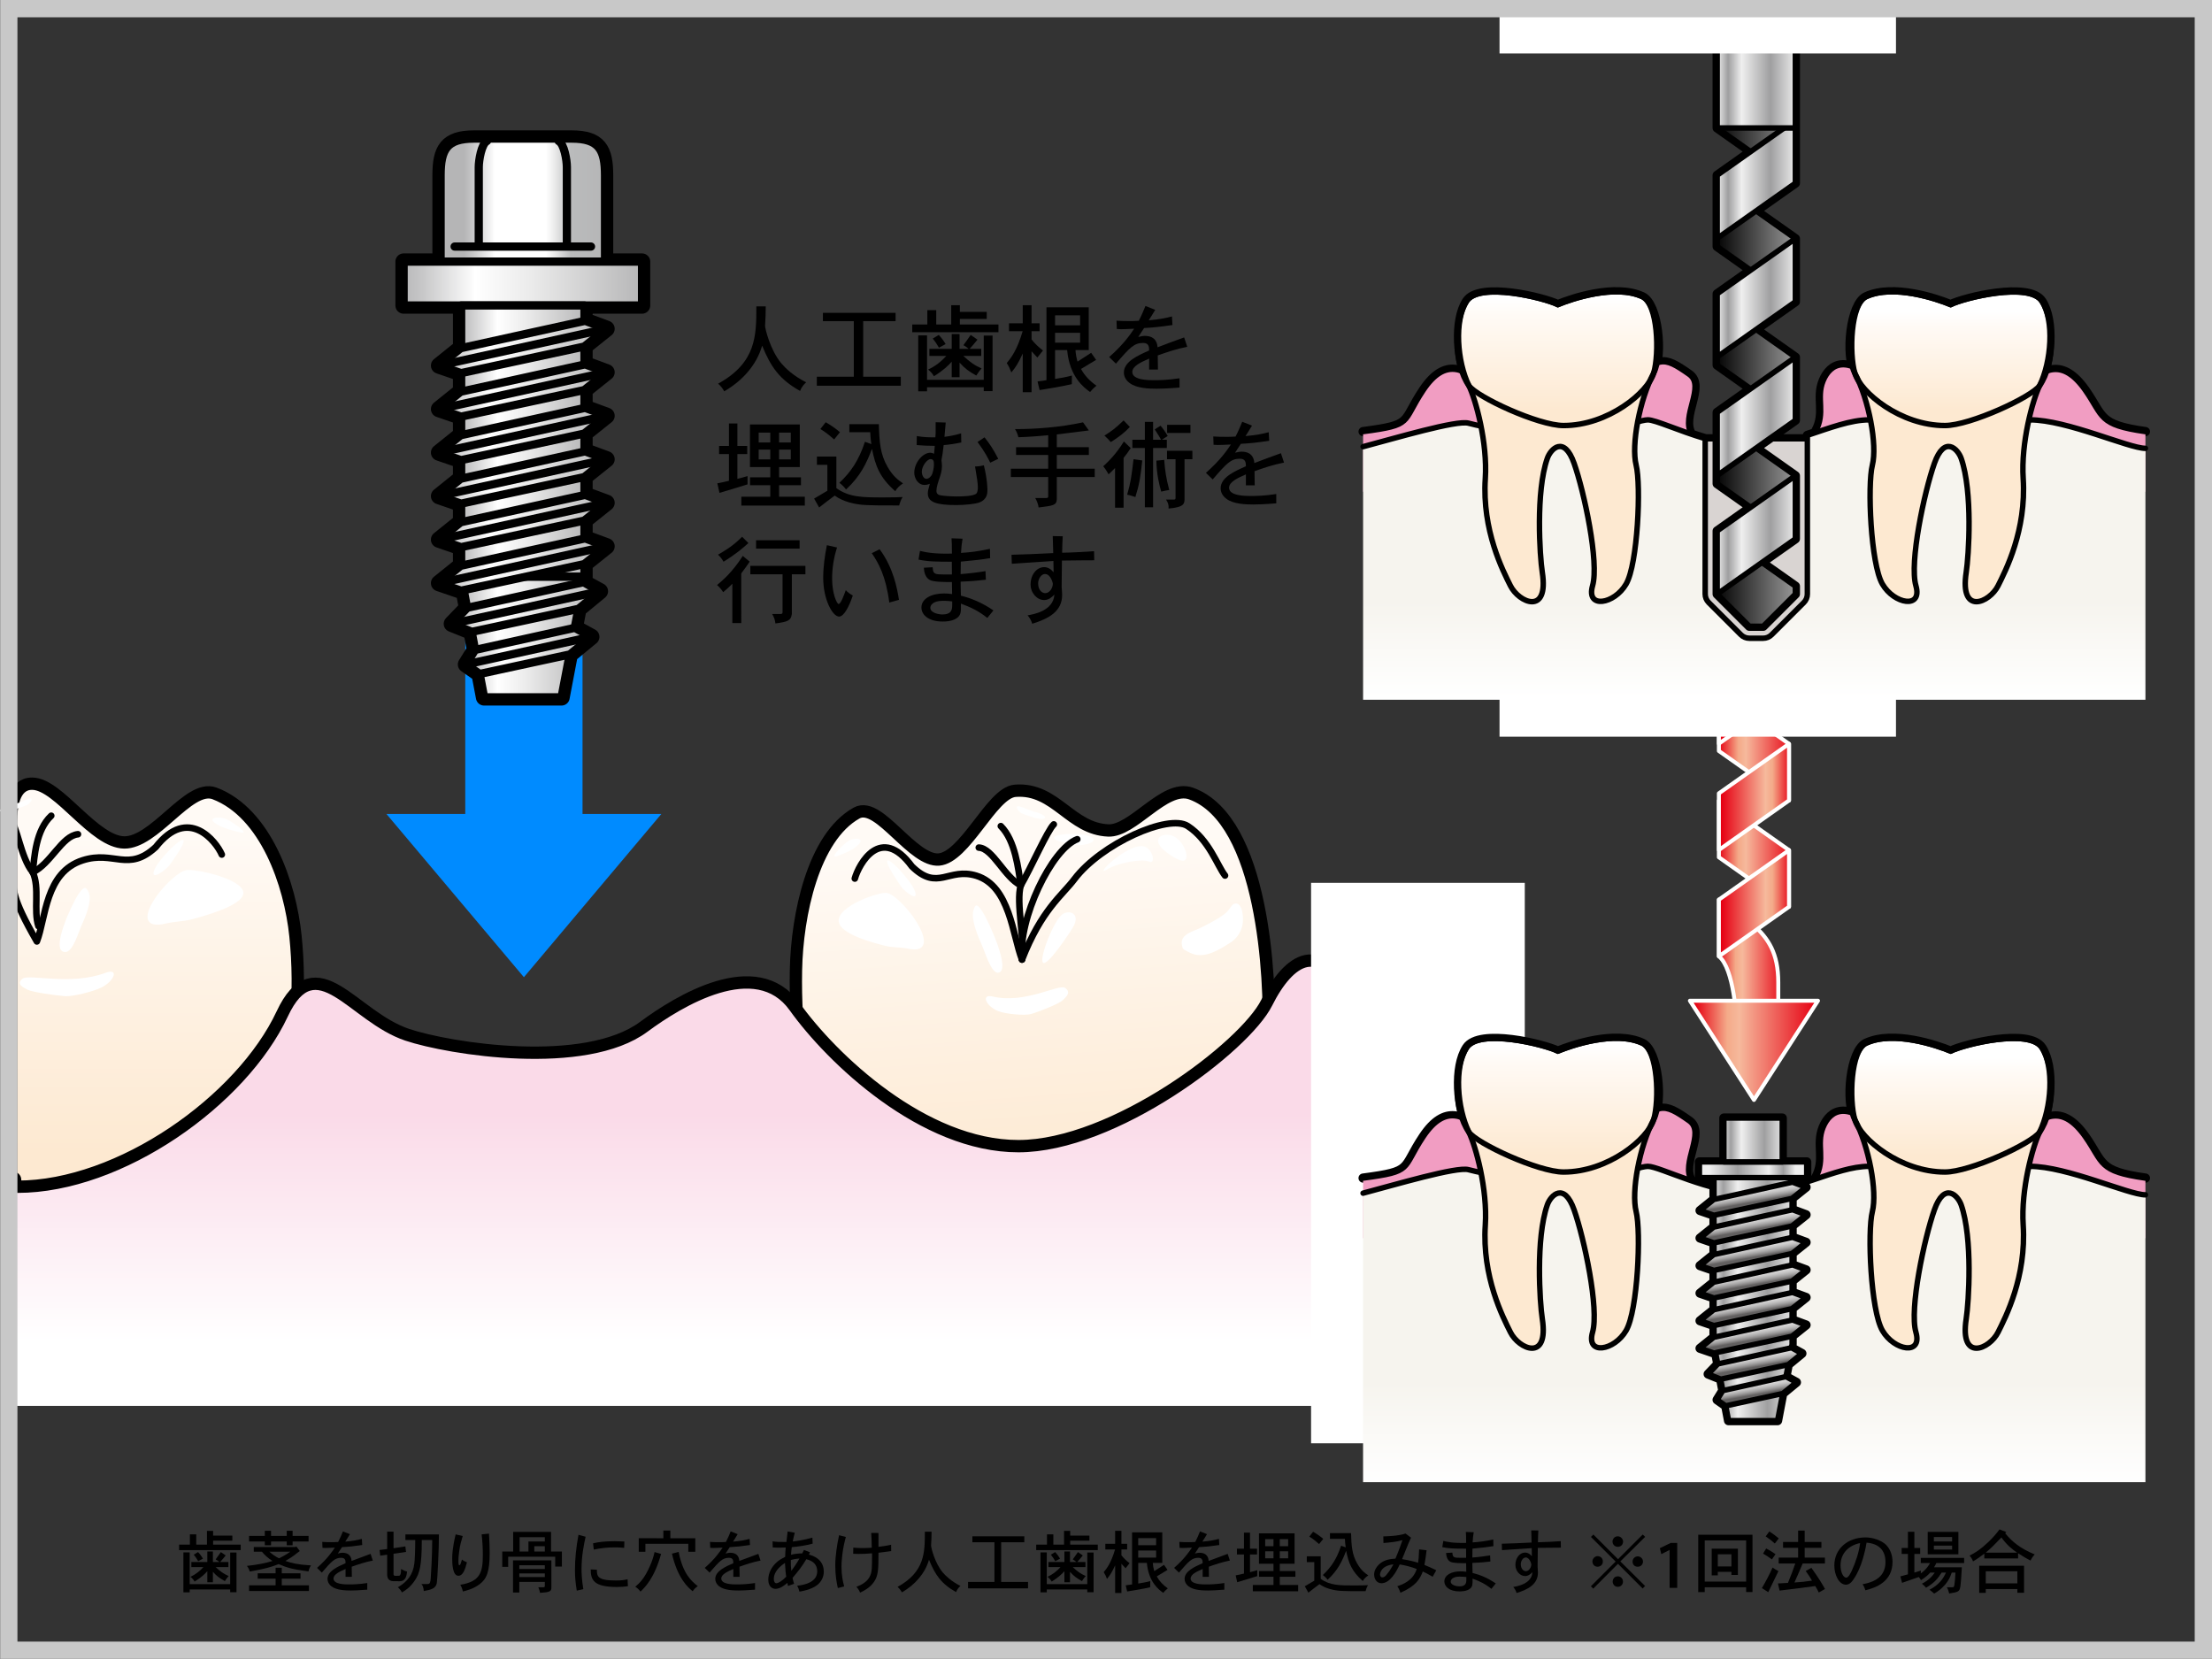 <?xml version="1.0" encoding="utf-8"?>
<!-- Generator: Adobe Illustrator 12.0.0, SVG Export Plug-In . SVG Version: 6.00 Build 51448)  -->
<!DOCTYPE svg PUBLIC "-//W3C//DTD SVG 1.1//EN" "http://www.w3.org/Graphics/SVG/1.1/DTD/svg11.dtd">
<svg  version="1.1" id="レイヤー_1" xmlns="http://www.w3.org/2000/svg" xmlns:xlink="http://www.w3.org/1999/xlink" width="640.047" height="480"
	 viewBox="0 0 640.047 480" overflow="visible" enable-background="new 0 0 640.047 480" xml:space="preserve">
<rect x="0" y="0" width="640.047" height="480" fill="#333333" stroke="none"/>
<path d="M221.566,88.646c0,1.736-0.056,3.752-0.196,5.656c0,0.616,1.4,6.916,4.76,10.892c1.176,1.372,3.416,3.556,7.14,5.432
	c-0.728,0.616-1.4,1.512-1.764,2.492c-5.992-3.332-8.512-7.028-10.976-13.104c-1.652,5.74-5.88,10.276-10.976,13.216
	c-0.42-0.812-1.064-1.624-1.764-2.212c11.06-6.104,11.06-13.888,11.06-22.372H221.566z"/>
<path d="M259.142,90.522v2.408h-9.38v16.072h10.892v2.604H236.35v-2.604h10.696V92.93h-8.932v-2.408H259.142z"/>
<path d="M287.198,97.102v16.072h-2.548v-1.12h-16.408v1.176h-2.548V97.046h2.548v12.852h16.408V97.102H287.198z M277.734,88.31
	v1.932h7.784v2.044h-7.784v1.596h11.172v2.24h-24.948v-2.24h4.368v-4.144h2.576v4.144h4.34V88.31H277.734z M277.65,96.654v4.284
	h2.632c-0.364-0.336-0.924-0.756-1.512-1.064c0.616-0.812,1.4-1.96,2.1-2.968l1.96,1.372c-0.672,0.84-1.652,2.016-2.268,2.66h3.36
	v2.044h-5.18c1.848,1.736,3.22,2.716,5.292,3.64c-0.504,0.504-1.064,1.26-1.54,2.044c-2.184-1.204-3.332-2.072-4.844-3.752v4.228
	h-2.268v-4.48c-0.952,1.064-2.352,2.464-5.152,4.2c-0.336-0.644-0.924-1.344-1.68-1.932c2.044-0.952,3.752-2.268,5.264-3.948h-4.9
	v-2.044h6.468v-4.284H277.65z M271.63,96.906c0.756,0.784,1.484,1.792,1.988,2.66l-1.932,1.036c-0.392-0.728-1.12-1.82-1.792-2.632
	L271.63,96.906z"/>
<path d="M312.538,91.25v2.884h-7.252V91.25H312.538z M312.538,96.29v2.856h-7.252V96.29H312.538z M302.794,88.926v21.084
	l-2.576,0.364l0.588,2.492c2.968-0.476,6.384-1.036,9.324-1.708l0.028-2.492c-1.624,0.448-3.444,0.756-4.872,0.98v-8.344h3.5
	c0.7,7.812,4.928,10.92,6.636,12.124c0.476-0.588,1.008-1.148,1.848-1.82c-1.932-1.344-3.416-2.912-4.48-4.844
	c1.4-0.868,2.576-1.54,4.368-2.632l-1.428-2.044c-1.652,1.036-2.772,1.792-3.948,2.548c-0.364-1.26-0.532-2.352-0.588-3.332h3.836
	V88.926H302.794z M295.934,88.31v5.236h-3.976v2.296h3.948c-1.652,5.572-3.304,7.616-4.592,9.212
	c0.672,1.064,0.868,1.568,1.316,2.716c1.372-1.652,1.988-2.66,3.304-5.488v11.2h2.548v-11.844c0.672,0.756,1.12,1.232,1.68,1.82
	c0.504-0.672,1.008-1.288,1.624-2.044c-1.372-1.036-2.352-2.016-3.304-3.192v-2.38h2.324v-2.296h-2.324V88.31H295.934z"/>
<path d="M334.266,89.654c-0.616,1.008-1.344,2.24-1.876,3.024c3.164-0.28,4.844-0.616,6.72-1.12l0.141,2.492
	c-4.004,0.56-5.208,0.7-8.204,0.868c-0.532,0.84-1.26,1.876-1.68,2.576c0.867-0.224,1.399-0.308,1.848-0.308
	c3.472,0,3.668,2.576,3.724,3.304c2.548-0.98,5.124-1.932,7.7-2.856l0.896,2.716c-3.22,0.616-6.104,1.624-8.539,2.492
	c0.027,1.204,0.027,3.024,0.056,4.088h-2.548v-3.164c-2.324,1.008-4.872,2.156-4.872,3.864c0,2.38,4.731,2.38,6.244,2.38
	c1.876,0,4.031-0.056,7.42-0.56v2.688c-3.305,0.28-5.712,0.336-6.608,0.336c-2.072,0-5.852-0.084-7.868-1.68
	c-1.12-0.84-1.624-1.932-1.624-2.996c0-3.192,4.087-4.956,7.308-6.384c0-0.952-0.028-2.184-1.736-2.184
	c-2.604,0-3.836,1.316-7.868,5.992l-1.96-1.904c4.284-3.78,6.188-6.664,7.224-8.204c-1.316,0.084-3.388,0.14-3.752,0.14
	c-0.392,0-0.812-0.028-1.26-0.056l-0.084-2.408c1.092,0.084,2.268,0.112,3.78,0.112c0.616,0,1.372,0,2.66-0.084
	c0.812-1.568,1.315-2.772,1.932-4.284L334.266,89.654z"/>
<path d="M222.882,125.17v2.856h-3.36v-2.856H222.882z M217.002,122.818v12.32h5.88v2.968h-5.852v2.296h5.852v3.332h-8.372v2.548
	h18.368v-2.548h-7.448v-3.332h6.328v-2.296h-6.328v-2.968h5.992v-12.32H217.002z M228.818,125.17v2.856h-3.388v-2.856H228.818z
	 M222.882,130.098v2.828h-3.36v-2.828H222.882z M228.818,130.098v2.828h-3.388v-2.828H228.818z M210.926,122.538v6.496h-2.856v2.352
	h2.856v7.728c-0.924,0.252-2.156,0.504-3.36,0.728l0.616,2.772c2.856-0.84,6.804-2.044,8.12-2.464v-2.408
	c-0.924,0.28-2.016,0.616-2.94,0.812v-7.168h2.856v-2.352h-2.856v-6.496H210.926z"/>
<path d="M238.926,122.174c1.456,0.84,2.968,1.876,4.116,2.884l-1.68,2.1c-1.176-1.036-2.576-2.184-3.976-3.024L238.926,122.174z
	 M245.758,125.058v-2.324h8.54c0.14,5.152,0.42,8.736,2.492,12.292c1.54,2.744,3.108,3.892,4.508,4.844
	c-0.84,0.532-1.736,1.288-2.24,2.268c-4.536-3.976-5.74-7.308-6.748-12.264c-1.568,4.088-3.248,7.812-7.504,11.76
	c-0.504-0.7-1.204-1.4-1.932-1.932c3.36-3.136,5.684-6.608,7.392-11.872l1.876,0.672c-0.196-1.092-0.28-2.24-0.336-3.444H245.758z
	 M242.006,132.114v9.128c3.724,2.688,7.672,2.688,13.692,2.688c3.052,0,3.92-0.056,5.488-0.112
	c-0.532,0.784-0.812,1.708-1.008,2.436c-6.02,0-7.98-0.028-9.548-0.112c-3.276-0.14-6.776-1.008-9.1-2.744
	c-1.456,1.064-3.108,2.324-4.508,3.444l-1.456-2.576c1.26-0.756,2.632-1.568,3.836-2.268v-7.504h-3.024v-2.38H242.006z"/>
<path d="M270.23,134.298c0,0.42-0.028,1.456-0.476,2.828c-0.308,0.756-1.036,1.428-1.708,1.428c-0.784,0-1.316-1.092-1.316-2.072
	c0-1.652,1.568-3.64,2.52-3.64C270.09,132.842,270.23,133.458,270.23,134.298z M270.734,122.174v2.548c0,0.504,0,0.98-0.084,1.82
	c-2.324,0-3.248-0.028-5.376-0.364l-0.028,2.604c1.512,0.14,3.444,0.224,5.236,0.224c-0.056,0.672-0.112,1.512-0.224,2.296
	c-0.42-0.224-0.756-0.308-1.064-0.308c-2.184,0-4.648,2.856-4.648,5.796c0,1.568,1.064,3.528,2.968,3.528
	c0.364,0,0.812-0.056,1.54-0.336c-0.42,1.484-0.588,2.156-0.588,2.8c0,2.492,2.408,3.36,8.232,3.36c2.24,0,5.404-0.28,6.692-0.756
	c2.324-0.924,2.324-2.772,2.324-3.556c0-0.336,0-3.052-1.036-7.196c-0.952,0.252-1.792,0.336-2.548,0.336
	c0.56,3.304,0.812,4.816,0.812,6.076c0,0.252,0,1.26-0.42,1.736c-0.784,0.812-4.256,0.868-5.656,0.868
	c-1.008,0-4.256-0.112-5.152-0.448c-0.308-0.14-0.756-0.364-0.756-1.204c0-1.008,0.504-2.576,0.952-3.836
	c0.224-0.672,0.644-1.876,0.644-3.248c0-0.42-0.028-0.952-0.14-1.736c0.224-1.176,0.476-2.8,0.644-4.396
	c1.512-0.112,3.248-0.364,5.096-0.756l-0.056-2.632c-1.232,0.364-2.632,0.728-4.816,1.008c0.056-0.56,0.28-3.472,0.364-4.144
	L270.734,122.174z M282.858,127.886c2.184,2.968,3.052,4.732,3.668,5.992l2.324-1.12c-1.512-2.884-2.464-4.312-3.976-6.216
	L282.858,127.886z"/>
<path d="M305.79,129.398h9.268v2.24h-9.268v3.976h10.976v2.408H305.79v6.468c-0.112,1.708-0.98,1.82-5.264,2.352
	c-0.112-0.924-0.504-1.932-0.98-2.744h3.22c0.364,0,0.532-0.14,0.532-0.448v-5.628H292.49v-2.408h10.808v-3.976h-9.296v-2.24h9.296
	v-3.472c-3.164,0.308-5.376,0.476-8.624,0.588c-0.168-0.728-0.504-1.624-0.98-2.352c5.852,0,12.824-0.476,19.684-1.96l1.68,2.352
	c-1.316,0.14-7.812,0.98-9.268,1.148V129.398z"/>
<path d="M326.93,123.546c-1.54,1.652-3.36,3.024-5.516,4.368c-0.588-0.672-1.12-1.232-1.848-1.876c1.82-1.12,3.388-2.24,5.544-4.396
	L326.93,123.546z M333.649,122.062v5.18h2.296c-0.363-0.756-1.119-1.932-1.819-2.996l1.68-1.064c0.7,0.756,1.512,1.988,2.072,2.968
	l-1.681,1.092h1.429v2.38h-3.977v17.164h-2.38v-17.164h-3.612v-2.38h3.612v-5.18H333.649z M344.458,122.93v2.352h-6.748v-2.352
	H344.458z M325.11,146.898h-2.464v-11.48c-0.644,0.672-1.4,1.4-1.876,1.82c-0.616-1.092-1.008-1.68-1.54-2.324
	c1.316-1.232,3.64-3.388,5.964-7.168l1.988,1.904c-0.644,0.98-1.288,1.904-2.072,2.856V146.898z M345.018,130.434v2.436h-2.268
	v11.368c0,1.456-0.028,2.52-4.62,2.912c0.056-1.036-0.084-1.568-0.729-2.604h2.38c0.252,0,0.364-0.168,0.364-0.42V132.87h-2.464
	v-2.436H345.018z M330.514,133.234c-0.476,4.592-0.84,6.916-1.988,10.584c-0.868-0.28-1.652-0.56-2.38-0.672
	c1.064-3.724,1.204-5.012,1.848-10.276L330.514,133.234z M336.87,133.066c0.195,2.688,0.504,5.208,1.456,8.708
	c-0.673,0.112-1.597,0.28-2.324,0.476c-0.588-2.016-1.344-5.152-1.4-8.96L336.87,133.066z"/>
<path d="M362.266,123.154c-0.616,1.008-1.344,2.24-1.876,3.024c3.164-0.28,4.844-0.616,6.72-1.12l0.141,2.492
	c-4.004,0.56-5.208,0.7-8.204,0.868c-0.532,0.84-1.26,1.876-1.68,2.576c0.867-0.224,1.399-0.308,1.848-0.308
	c3.472,0,3.668,2.576,3.724,3.304c2.548-0.98,5.124-1.932,7.7-2.856l0.896,2.716c-3.22,0.616-6.104,1.624-8.539,2.492
	c0.027,1.204,0.027,3.024,0.056,4.088h-2.548v-3.164c-2.324,1.008-4.872,2.156-4.872,3.864c0,2.38,4.731,2.38,6.244,2.38
	c1.876,0,4.031-0.056,7.42-0.56v2.688c-3.305,0.28-5.712,0.336-6.608,0.336c-2.072,0-5.852-0.084-7.868-1.68
	c-1.12-0.84-1.624-1.932-1.624-2.996c0-3.192,4.088-4.956,7.309-6.384c0-0.952-0.028-2.184-1.736-2.184
	c-2.604,0-3.836,1.316-7.868,5.992l-1.96-1.904c4.284-3.78,6.188-6.664,7.225-8.204c-1.316,0.084-3.389,0.14-3.752,0.14
	c-0.393,0-0.812-0.028-1.261-0.056l-0.084-2.408c1.093,0.084,2.269,0.112,3.78,0.112c0.616,0,1.372,0,2.66-0.084
	c0.812-1.568,1.315-2.772,1.932-4.284L362.266,123.154z"/>
<path d="M216.554,157.13c-1.484,1.344-3.5,3.136-7.196,5.404c-0.42-0.756-0.952-1.428-1.596-2.044c3.696-2.1,5.264-3.5,6.972-5.18
	L216.554,157.13z M231.366,156.318v2.436h-12.6v-2.436H231.366z M214.482,180.286h-2.576v-11.368
	c-0.784,0.812-1.652,1.596-2.66,2.436c-0.42-0.728-1.064-1.456-1.764-2.072c1.708-1.428,4.424-3.724,7.448-8.428l1.988,1.652
	c-0.728,1.148-1.624,2.296-2.436,3.416V180.286z M233.046,163.738v2.436h-3.92v11.48c-0.28,1.96-1.176,2.24-4.76,2.744
	c-0.084-0.924-0.42-1.932-0.952-2.744h2.464c0.42,0,0.56-0.14,0.56-0.588v-10.892h-9.324v-2.436H233.046z"/>
<path d="M242.202,158.418c-0.952,2.94-1.428,5.964-1.428,9.016c0,4.396,1.4,7.336,1.876,7.336c0.616,0,1.54-2.464,2.072-4.004
	c0.476,0.532,1.26,1.148,2.044,1.54c-1.008,3.052-2.548,6.104-3.976,6.104c-1.848,0-4.592-4.872-4.592-11.228
	c0-3.164,0.448-6.328,1.064-9.436L242.202,158.418z M254.521,158.922c4.004,5.404,5.068,11.34,5.6,14.644l-2.8,0.784
	c-1.008-7.7-3.108-11.424-5.068-14.28L254.521,158.922z"/>
<path d="M275.521,175.162c0,1.456-0.392,2.632-2.828,2.632c-0.98,0-3.5-0.42-3.5-1.932c0-0.7,0.7-2.016,3.612-2.016
	c1.428,0,2.212,0.112,2.716,0.168V175.162z M275.326,155.758c0.084,1.512,0.112,1.82,0.112,4.424c-5.404,0.14-7.728-0.42-9.24-0.784
	l-0.42,2.52c2.828,0.588,5.208,0.616,9.632,0.616l0.028,3.696c-1.484,0-3.976,0-4.368-0.112c-0.924-0.252-1.12-0.644-1.204-1.988
	l-2.548,0.14c0.056,1.26,0.42,2.8,1.68,3.528c1.064,0.616,4.368,0.616,6.44,0.616c0,1.176,0.056,2.576,0.056,3.472
	c-0.98-0.14-1.708-0.168-2.38-0.168c-3.584,0-6.496,1.484-6.496,4.06c0,2.044,1.932,4.06,6.132,4.06c0.644,0,3.052,0,4.424-1.232
	c0.868-0.812,0.924-1.68,0.868-3.948c2.8,1.036,5.068,2.072,7.644,4.144l1.764-2.184c-3.332-2.268-6.44-3.528-9.408-4.256
	c-0.028-1.008-0.084-2.688-0.084-4.06c1.932-0.084,2.94-0.14,3.948-0.224c0.868-0.084,1.708-0.196,3.36-0.336l-0.112-2.492
	c-1.344,0.252-4.816,0.7-7.196,0.868c0-1.008,0.056-2.632,0.056-3.612c4.872-0.476,5.544-0.532,8.484-1.008l-0.056-2.688
	c-3.668,0.756-5.432,0.98-8.372,1.176c0.084-0.924,0.112-1.568,0.168-2.184c0.056-0.504,0.14-1.008,0.28-1.932L275.326,155.758z"/>
<path d="M304.642,168.89c0,1.176-0.896,2.744-2.212,2.744c-0.7,0-2.044-0.644-2.044-2.856c0-1.204,0.84-2.688,1.988-2.688
	C303.998,166.09,304.642,168.666,304.642,168.89z M304.614,155.114l0.14,4.928l-6.748,0.308c-1.456,0.028-2.856,0.084-5.32,0.168
	l0.084,2.604c2.24-0.168,10.5-0.7,12.04-0.812c0,0.812,0.056,2.24,0.056,3.276c-0.84-0.98-1.708-1.484-2.744-1.484
	c-2.184,0-3.92,2.24-3.92,4.984c0,2.52,1.876,4.536,3.92,4.536c1.316,0,2.212-0.812,2.968-1.568
	c-0.308,4.704-5.964,5.684-7.756,5.992c0.616,0.7,1.092,1.568,1.344,2.436c4.732-1.456,8.652-3.556,8.652-8.316
	c0-0.532-0.056-1.204-0.14-2.324c0-1.064,0.084-6.412,0.084-7.644c2.66-0.056,8.596-0.084,9.352-0.084l-0.056-2.632
	c-1.736,0.14-6.524,0.42-9.24,0.448c0-1.26,0.112-3.836,0.168-4.76L304.614,155.114z"/>
<path fill="none" stroke="#000000" stroke-width="4.757" stroke-linecap="round" stroke-linejoin="round" d="M84.902,270.918
	c-1.526-14.979-8.551-35.266-23.008-40.777c-6.937-2.648-16.798,14.34-25.953,14.22c-9.153-0.122-19.283-16.977-26.654-17.004
	c-4.936-0.018-5.458,6.529-5.512,10.229v116.801c0.007-0.044,0.016-0.119,0.023-0.256c0.124-2.301,19.23-1.045,36.658-2.492
	c3.905-0.314,7.325-1.338,11.114-2.323c15.833-4.104,22.541-16.345,27.88-29.639C85.407,304.842,86.51,286.686,84.902,270.918z"/>
<path fill="none" stroke="#000000" stroke-width="2.379" stroke-linecap="round" stroke-linejoin="round" d="M84.902,270.918
	c-1.526-14.979-8.551-35.266-23.008-40.777c-6.937-2.648-16.798,14.34-25.953,14.22c-9.153-0.122-19.283-16.977-26.654-17.004
	c-4.936-0.018-5.458,6.529-5.512,10.229v116.801c0.007-0.044,0.016-0.119,0.023-0.256c0.124-2.301,19.23-1.045,36.658-2.492
	c3.905-0.314,7.325-1.338,11.114-2.323c15.833-4.104,22.541-16.345,27.88-29.639C85.407,304.842,86.51,286.686,84.902,270.918z"/>
<linearGradient id="XMLID_54_" gradientUnits="userSpaceOnUse" x1="785.797" y1="837.735" x2="785.797" y2="799.069" gradientTransform="matrix(-2.379 0 0 2.379 1913.766 -1659.038)">
	<stop  offset="0.006" style="stop-color:#FDE9D1"/>
	<stop  offset="1" style="stop-color:#FFFAF5"/>
</linearGradient>
<path fill="url(#XMLID_54_)" d="M84.902,270.918c-1.526-14.979-8.551-35.266-23.008-40.777c-6.937-2.648-16.798,14.34-25.953,14.22
	c-9.153-0.122-19.283-16.977-26.654-17.004c-4.936-0.018-5.458,6.529-5.512,10.229v116.801c0.007-0.044,0.016-0.119,0.023-0.256
	c0.124-2.301,19.23-1.045,36.658-2.492c3.905-0.314,7.325-1.338,11.114-2.323c15.833-4.104,22.541-16.345,27.88-29.639
	C85.407,304.842,86.51,286.686,84.902,270.918z"/>
<path fill="url(#XMLID_54_)" stroke="#000000" stroke-width="2.374" d="M84.902,270.918c-1.526-14.979-8.551-35.266-23.008-40.777
	c-6.937-2.648-16.798,14.34-25.953,14.22c-9.153-0.122-19.283-16.977-26.654-17.004c-4.936-0.018-5.458,6.529-5.512,10.229v116.801
	c0.007-0.044,0.016-0.119,0.023-0.256c0.124-2.301,19.23-1.045,36.658-2.492c3.905-0.314,7.325-1.338,11.114-2.323
	c15.833-4.104,22.541-16.345,27.88-29.639C85.407,304.842,86.51,286.686,84.902,270.918z"/>
<g>
	<g>
		<path fill="#FFFFFF" d="M29.479,285.672c-2.306,1.195-8.416,2.711-10.562,2.574c-2.833-0.185-9.586-1.169-10.991-1.891
			c-1.392-0.738-3.25-1.635-1.432-3.152c1.812-1.513,13.882,2.096,24.018-1.711C34.468,280.009,33.188,283.749,29.479,285.672z"/>
		<path fill="#FFFFFF" d="M66.153,237.33c3.282,1.971,5.904,4.159,3.282,3.508c-2.629-0.662-5.474-1.312-7.435-2.852
			C60.022,236.459,63.961,236.021,66.153,237.33z"/>
		<path fill="#FFFFFF" d="M53.083,243.762c-0.387,1.486-3.209,5.504-4.165,6.726c-0.953,1.216-5.353,4.528-4.363,1.454
			C45.546,248.871,53.926,240.533,53.083,243.762z"/>
		<path fill="#FFFFFF" d="M8.059,231.149c-0.514,0.152-1.905,1.168-4.812,1.743c-1.097,0.225-4.376,1.535-2.848,1.971
			c1.536,0.438,5.693-1.316,7.004-1.746C8.718,232.676,10.246,230.489,8.059,231.149z"/>
		<path fill="#FFFFFF" d="M70.421,258.445c-0.111,3.662-11.978,6.755-14.871,7.544c-2.611,0.702-5.07,0.614-7.718,1.265
			c-2.123,0.523-5.623,0.77-5.105-2.658c0.661-4.353,7.77-12.02,11.053-12.801C56.186,251.219,70.543,254.291,70.421,258.445z"/>
		<path fill="#FFFFFF" d="M25.719,258.316c-0.944-2.366-1.763-1.396-3.138,0.586c-1.383,1.975-8.485,16.591-3.673,16.582
			c2.223-0.006,3.914-6.069,4.729-7.834C24.752,265.266,26.66,260.677,25.719,258.316z"/>
	</g>
	<path fill="none" stroke="#000000" stroke-width="1.903" stroke-linecap="round" stroke-linejoin="round" d="M14.83,236.035
		c-4.46,4.164-4.873,11.795-5.353,16.353"/>
	<path fill="none" stroke="#000000" stroke-width="1.903" stroke-linecap="round" stroke-linejoin="round" d="M22.561,241.389
		c-4.614,0.436-7.892,8.572-13.083,10.999c-3.587-4.284-4.511-13.87-6.637-15.224"/>
	<path fill="none" stroke="#000000" stroke-width="1.903" stroke-linecap="round" stroke-linejoin="round" d="M64.178,247.262
		c-1.632-3.785-9.704-14.199-19.115-2.152c-8.034,7.381-12.041,0.923-21.118,3.811c-10.901,3.468-10.654,16.766-13.279,23.488
		c-7.53-13.08-6.831-15.245-6.864-19.391c-0.007-0.904-0.014-1.783-0.021-2.627"/>
	<path fill="none" stroke="#000000" stroke-width="1.903" stroke-linecap="round" stroke-linejoin="round" d="M9.477,252.388
		c2.081,4.46,0.155,11.124,1.642,15.582"/>
</g>
<g>
	<path fill="none" stroke="#000000" stroke-width="4.757" stroke-linecap="round" stroke-linejoin="round" d="M265.35,362.478
		c-14.083-3.37-20.77-16.019-26.339-29.885c-6.216-15.472-8.424-34.808-8.105-51.759c0.298-16.109,5.026-38.244,17.246-45.065
		c5.869-3.276,15.635,14.245,23.607,13.525c7.965-0.715,15.638-19.387,22.06-19.888c11.321-0.891,15.516,11.019,26.873,11.483
		c7.497,0.301,16.511-13.347,23.771-10.704c20.404,7.401,22.654,52.784,21.992,69.724c-0.576,14.88-2.07,33.857-11.227,44.751
		c-9.547,11.371-24.762,9.246-37.033,8.137c-15.071-1.355-29.178-1.219-43.388,5.356
		C271.626,359.641,268.719,363.284,265.35,362.478z"/>
	
		<linearGradient id="XMLID_56_" gradientUnits="userSpaceOnUse" x1="800.801" y1="837.735" x2="800.801" y2="799.069" gradientTransform="matrix(2.073 -0.153 0.164 2.542 -1495.219 -1663.535)">
		<stop  offset="0.006" style="stop-color:#FDE9D1"/>
		<stop  offset="1" style="stop-color:#FFFAF5"/>
	</linearGradient>
	<path fill="url(#XMLID_56_)" d="M265.35,362.478c-14.083-3.37-20.77-16.019-26.339-29.885c-6.216-15.472-8.424-34.808-8.105-51.759
		c0.298-16.109,5.026-38.244,17.246-45.065c5.869-3.276,15.635,14.245,23.607,13.525c7.965-0.715,15.638-19.387,22.06-19.888
		c11.321-0.891,15.516,11.019,26.873,11.483c7.497,0.301,16.511-13.347,23.771-10.704c20.404,7.401,22.654,52.784,21.992,69.724
		c-0.576,14.88-2.07,33.857-11.227,44.751c-9.547,11.371-24.762,9.246-37.033,8.137c-15.071-1.355-29.178-1.219-43.388,5.356
		C271.626,359.641,268.719,363.284,265.35,362.478z"/>
	<path fill="none" stroke="#000000" stroke-width="2.379" stroke-linecap="round" stroke-linejoin="round" d="M265.35,362.478
		c-14.083-3.37-20.77-16.019-26.339-29.885c-6.216-15.472-8.424-34.808-8.105-51.759c0.298-16.109,5.026-38.244,17.246-45.065
		c5.869-3.276,15.635,14.245,23.607,13.525c7.965-0.715,15.638-19.387,22.06-19.888c11.321-0.891,15.516,11.019,26.873,11.483
		c7.497,0.301,16.511-13.347,23.771-10.704c20.404,7.401,22.654,52.784,21.992,69.724c-0.576,14.88-2.07,33.857-11.227,44.751
		c-9.547,11.371-24.762,9.246-37.033,8.137c-15.071-1.355-29.178-1.219-43.388,5.356
		C271.626,359.641,268.719,363.284,265.35,362.478z"/>
	<g>
		<path fill="#FFFFFF" d="M325.544,246.5c1.414-0.828,4.805-2.707,6.643-0.961c1.842,1.738,1.822,4.557,0.24,3.742
			c-1.582-0.83-8.611,0.161-12.112,2.3C317.589,253.24,320.927,249.184,325.544,246.5z"/>
		<path fill="#FFFFFF" d="M305.392,242.922c1.189,0.775,5.451,1.477,6.811,1.607c1.346,0.143,6.074-0.918,3.486-2.369
			C313.104,240.707,302.787,241.232,305.392,242.922z"/>
		<path fill="#FFFFFF" d="M288.844,292.572c2.172,0.852,7.669,1.361,9.49,0.837c2.409-0.704,8.051-2.946,9.138-3.962
			c1.079-1.024,2.536-2.303,0.725-3.582c-1.804-1.273-11.592,4.694-20.914,2.483C283.642,287.492,285.347,291.207,288.844,292.572z"
			/>
		<path fill="#FFFFFF" d="M244.936,243.729c-2.723,2.316-4.86,4.824-2.62,3.959c2.247-0.879,4.684-1.755,6.286-3.525
			C250.22,242.398,246.757,242.186,244.936,243.729z"/>
		<path fill="#FFFFFF" d="M256.772,249.758c0.439,1.563,3.175,5.675,4.089,6.92c0.917,1.24,4.982,4.497,3.905,1.275
			C263.692,254.734,255.816,246.363,256.772,249.758z"/>
		<path fill="#FFFFFF" d="M295.149,233.378c1.601,0.454,3.347,1.394,4.314,1.557c0.974,0.165,3.922,1.358,2.619,1.923
			c-1.31,0.564-5.056-1.038-6.225-1.419C294.681,235.056,293.198,232.814,295.149,233.378z"/>
		<path fill="#FFFFFF" d="M242.671,266.569c0.344,3.908,10.902,6.444,13.481,7.106c2.322,0.58,4.458,0.33,6.813,0.854
			c1.883,0.423,4.951,0.461,4.264-3.17c-0.874-4.607-7.595-12.346-10.512-12.972C254.58,257.925,242.281,262.137,242.671,266.569z"
			/>
		<path fill="#FFFFFF" d="M344.098,275.567c3.984,2.147,8.178-0.438,11.91-2.81c1.963-1.255,3.449-3.379,3.631-6.123
			c0.137-2.054-0.365-5.998-2.682-5.066c-0.42,0.168-1.51,1.88-1.922,2.264c-0.723,0.689-1.391,1.125-2.189,1.66
			c-1.73,1.139-3.818,2.129-5.781,3.121c-1.646,0.842-5.625,1.689-5.09,4.714C342.252,274.898,342.389,274.639,344.098,275.567z"/>
		<path fill="#FFFFFF" d="M281.625,263.553c0.66-2.588,1.44-1.607,2.775,0.427c1.34,2.022,8.538,17.183,4.342,17.484
			c-1.938,0.14-3.829-6.237-4.661-8.067C282.945,270.918,280.965,266.135,281.625,263.553z"/>
		<path fill="#FFFFFF" d="M336.152,245.365c1.264,1.411,6.068,4.855,6.941,3.263c0.869-1.587-1.086-5.702-3.795-6.786
			C336.924,240.889,333.262,242.166,336.152,245.365z"/>
		<path fill="#FFFFFF" d="M310.499,268.256c-0.968,1.674-7.563,11.61-8.716,10.276c-1.148-1.347,3.165-12.247,5.605-13.958
			C309.519,263.074,312.712,264.429,310.499,268.256z"/>
		<path fill="none" stroke="#969697" stroke-width="0.836" d="M307.129,276.428"/>
	</g>
	<path fill="none" stroke="#000000" stroke-width="1.903" stroke-linecap="round" stroke-linejoin="round" d="M289.588,239.037
		c4.171,4.16,5.056,12.297,5.784,17.136"/>
	<path fill="none" stroke="#000000" stroke-width="1.903" stroke-linecap="round" stroke-linejoin="round" d="M283.213,245.254
		c4.05,0.169,7.472,8.655,12.16,10.919c2.833-4.812,7.782-16.046,9.544-17.63"/>
	<path fill="none" stroke="#000000" stroke-width="1.903" stroke-linecap="round" stroke-linejoin="round" d="M295.716,277.646
		c-1.188-11.726,8.616-32.032,15.99-34.816"/>
	<path fill="none" stroke="#000000" stroke-width="1.903" stroke-linecap="round" stroke-linejoin="round" d="M247.342,254.213
		c1.163-4.148,7.478-15.798,16.514-3.529c7.51,7.366,10.559,0.211,18.668,2.713c9.736,3.005,10.443,17.232,13.192,24.249
		c5.666-14.468,11.615-18.544,15.168-23.259c7.706-10.219,27.243-18.967,32.786-15.368c6.217,4.03,8.594,11.563,10.789,14.321"/>
	<path fill="none" stroke="#000000" stroke-width="1.903" stroke-linecap="round" stroke-linejoin="round" d="M295.373,256.173
		c-1.507,4.899,1.332,16.608,0.343,21.473"/>
</g>
<path fill="none" stroke="#000000" stroke-width="4.757" stroke-linecap="round" stroke-linejoin="round" d="M3.775,344.409
	l429.167-7.567c-23.195-1.361-35.982-26.17-43.965-47.463c-6.43-17.145-15.516-11.778-21.947,1.081
	c-6.422,12.855-44.485,41.775-72.34,41.775c-27.856,0-54.507-25.59-65.22-40.587c-10.713-15.002-32.812-1.486-42.854,5.947
	c-17.303,12.805-56.79,6.467-68.981,2.379c-15.961-5.356-26.164-26.166-35.451-6.313c-11.808,25.231-47.145,50.318-77.147,50.318
	c-1.482,0-1.222-0.94-1.26-2.604V344.409z"/>
<linearGradient id="XMLID_57_" gradientUnits="userSpaceOnUse" x1="180.163" y1="442.402" x2="180.163" y2="391.402" gradientTransform="matrix(1.294 0 0 1.294 -14.864 -184.149)">
	<stop  offset="0" style="stop-color:#FFFFFF"/>
	<stop  offset="1" style="stop-color:#FADAE8"/>
</linearGradient>
<path fill="url(#XMLID_57_)" d="M432.941,336.842c-23.195-1.361-35.982-26.17-43.965-47.463
	c-6.43-17.145-15.516-11.778-21.947,1.081c-6.422,12.855-44.485,41.775-72.34,41.775c-27.856,0-54.507-25.59-65.22-40.587
	c-10.713-15.002-32.812-1.486-42.854,5.947c-17.303,12.805-56.79,6.467-68.981,2.379c-15.961-5.356-26.164-26.166-35.451-6.313
	c-11.808,25.231-47.145,50.318-77.147,50.318c-1.482,0-1.222-0.94-1.26-2.604v65.42h429.167V336.842z"/>
<path fill="none" stroke="#000000" stroke-width="2.379" stroke-linecap="round" stroke-linejoin="round" d="M432.941,336.842
	c-23.195-1.361-35.982-26.17-43.965-47.463c-6.43-17.145-15.516-11.778-21.947,1.081c-6.422,12.855-44.485,41.775-72.34,41.775
	c-27.856,0-54.507-25.59-65.22-40.587c-10.713-15.002-32.812-1.486-42.854,5.947c-17.303,12.805-56.79,6.467-68.981,2.379
	c-15.961-5.356-26.164-26.166-35.451-6.313c-11.808,25.231-47.145,50.318-77.147,50.318c-1.482,0-1.222-0.94-1.26-2.604v3.034"/>
<polygon fill="#008BFF" points="168.558,235.522 168.558,153.395 134.624,153.395 134.624,235.522 111.816,235.522 151.591,282.756 
	191.365,235.522 "/>
<g>
	<path fill="#FFFFFF" stroke="#000000" stroke-width="4.757" stroke-linecap="round" stroke-linejoin="round" d="M185.77,88.391
		V75.703h-10.706V50.728c0-7.438-1.797-10.625-9.653-10.625h-28.265c-7.852,0-9.654,3.188-9.654,10.625v24.975h-10.705v12.688h16.65
		v12.335l-0.124,0.027l-6.249,5.025l6.344,2.181l0.028-0.01v5.367l-0.124,0.028l-6.249,5.025l6.344,2.18l0.028-0.008v5.364
		l-0.124,0.03l-6.249,5.025l6.344,2.177l0.028-0.008v5.364l-0.124,0.028l-6.249,5.028l6.344,2.179l0.028-0.009v5.366l-0.124,0.026
		l-6.249,5.026l6.344,2.18l0.028-0.01v5.366l-0.124,0.029l-6.249,5.025l6.344,2.179l0.764-0.167l0.988,5.189l-4.39,4.564
		l5.695,2.283l1.004,5.274l-2.611,4.204l3.934,2.75l1.288,6.766h22.393l2.36-12.397l0.064-0.012l6.18-5.092l-4.758-2.606
		l-0.019,0.005l1.046-5.49l0.046-0.011l6.178-5.091l-4.756-2.607l0.303-1.584l0,0v-3.713l6.373-5.096l-6.188-2.287l-0.186,0.04
		v-5.244l6.373-5.098l-6.188-2.29l-0.186,0.042v-5.246l6.373-5.095l-6.188-2.292l-0.186,0.043v-5.245l6.373-5.097l-6.188-2.289
		l-0.186,0.042v-5.246l6.373-5.097l-6.188-2.288l-0.186,0.04v-5.245l6.373-5.097l-6.188-2.29l-0.186,0.043v-4.489H185.77z"/>
	<g>
		
			<linearGradient id="XMLID_58_" gradientUnits="userSpaceOnUse" x1="280.804" y1="151.981" x2="301.804" y2="151.981" gradientTransform="matrix(2.379 0 0 2.379 -541.766 -303.596)">
			<stop  offset="0" style="stop-color:#B5B5B6"/>
			<stop  offset="0.159" style="stop-color:#B5B5B6"/>
			<stop  offset="0.213" style="stop-color:#C7C7C8"/>
			<stop  offset="0.32" style="stop-color:#F6F6F6"/>
			<stop  offset="0.339" style="stop-color:#FFFFFF"/>
			<stop  offset="0.635" style="stop-color:#FFFFFF"/>
			<stop  offset="0.684" style="stop-color:#EBEBEB"/>
			<stop  offset="0.778" style="stop-color:#BABBBC"/>
			<stop  offset="1" style="stop-color:#B5B5B6"/>
		</linearGradient>
		<path fill="url(#XMLID_58_)" stroke="#000000" stroke-width="2.379" stroke-linecap="round" stroke-linejoin="round" d="
			M175.064,75.703V50.728c0-7.438-1.797-10.625-9.653-10.625h-28.265c-7.852,0-9.654,3.188-9.654,10.625v24.975H175.064z"/>
		
			<linearGradient id="XMLID_59_" gradientUnits="userSpaceOnUse" x1="276.304" y1="162.131" x2="306.304" y2="162.131" gradientTransform="matrix(2.379 0 0 2.379 -541.766 -303.596)">
			<stop  offset="0" style="stop-color:#B5B5B6"/>
			<stop  offset="0.092" style="stop-color:#C7C7C8"/>
			<stop  offset="0.276" style="stop-color:#F6F6F6"/>
			<stop  offset="0.307" style="stop-color:#FFFFFF"/>
			<stop  offset="0.531" style="stop-color:#EBEBEB"/>
			<stop  offset="0.989" style="stop-color:#B6B6B7"/>
			<stop  offset="1" style="stop-color:#B5B5B6"/>
		</linearGradient>
		
			<rect x="116.789" y="75.703" fill="url(#XMLID_59_)" stroke="#000000" stroke-width="2.379" stroke-linecap="round" stroke-linejoin="round" width="68.981" height="12.688"/>
		
			<linearGradient id="XMLID_60_" gradientUnits="userSpaceOnUse" x1="283.304" y1="181.298" x2="299.304" y2="181.298" gradientTransform="matrix(2.379 0 0 2.379 -541.766 -303.596)">
			<stop  offset="0" style="stop-color:#B5B5B6"/>
			<stop  offset="0.092" style="stop-color:#C7C7C8"/>
			<stop  offset="0.276" style="stop-color:#F6F6F6"/>
			<stop  offset="0.307" style="stop-color:#FFFFFF"/>
			<stop  offset="0.531" style="stop-color:#EBEBEB"/>
			<stop  offset="0.989" style="stop-color:#B6B6B7"/>
			<stop  offset="1" style="stop-color:#B5B5B6"/>
		</linearGradient>
		
			<rect x="133.438" y="88.391" fill="url(#XMLID_60_)" stroke="#000000" stroke-width="2.379" stroke-linecap="round" stroke-linejoin="round" width="35.681" height="78.494"/>
		
			<linearGradient id="XMLID_61_" gradientUnits="userSpaceOnUse" x1="283.305" y1="205.131" x2="299.305" y2="205.131" gradientTransform="matrix(2.379 0 0 2.379 -541.766 -303.596)">
			<stop  offset="0" style="stop-color:#B5B5B6"/>
			<stop  offset="0.092" style="stop-color:#C7C7C8"/>
			<stop  offset="0.276" style="stop-color:#F6F6F6"/>
			<stop  offset="0.307" style="stop-color:#FFFFFF"/>
			<stop  offset="0.531" style="stop-color:#EBEBEB"/>
			<stop  offset="0.989" style="stop-color:#B6B6B7"/>
			<stop  offset="1" style="stop-color:#B5B5B6"/>
		</linearGradient>
		<polygon fill="url(#XMLID_61_)" stroke="#000000" stroke-width="2.379" stroke-linecap="round" stroke-linejoin="round" points="
			140.083,201.771 162.476,201.771 169.12,166.885 133.438,166.885 		"/>
		<g>
			
				<linearGradient id="XMLID_62_" gradientUnits="userSpaceOnUse" x1="280.625" y1="169.846" x2="301.983" y2="169.846" gradientTransform="matrix(2.379 0 0 2.379 -541.766 -303.596)">
				<stop  offset="0" style="stop-color:#B5B5B6"/>
				<stop  offset="0.092" style="stop-color:#C7C7C8"/>
				<stop  offset="0.276" style="stop-color:#F6F6F6"/>
				<stop  offset="0.307" style="stop-color:#FFFFFF"/>
				<stop  offset="0.531" style="stop-color:#EBEBEB"/>
				<stop  offset="0.989" style="stop-color:#B6B6B7"/>
				<stop  offset="1" style="stop-color:#B5B5B6"/>
			</linearGradient>
			
				<polygon fill="url(#XMLID_62_)" stroke="#000000" stroke-width="2.379" stroke-linecap="round" stroke-linejoin="round" points="
				127.066,105.778 133.411,107.959 169.054,100.276 175.493,95.127 169.305,92.837 133.315,100.753 			"/>
			
				<linearGradient id="XMLID_63_" gradientUnits="userSpaceOnUse" x1="280.625" y1="175.14" x2="301.983" y2="175.14" gradientTransform="matrix(2.379 0 0 2.379 -541.766 -303.596)">
				<stop  offset="0" style="stop-color:#B5B5B6"/>
				<stop  offset="0.092" style="stop-color:#C7C7C8"/>
				<stop  offset="0.276" style="stop-color:#F6F6F6"/>
				<stop  offset="0.307" style="stop-color:#FFFFFF"/>
				<stop  offset="0.531" style="stop-color:#EBEBEB"/>
				<stop  offset="0.989" style="stop-color:#B6B6B7"/>
				<stop  offset="1" style="stop-color:#B5B5B6"/>
			</linearGradient>
			
				<polygon fill="url(#XMLID_63_)" stroke="#000000" stroke-width="2.379" stroke-linecap="round" stroke-linejoin="round" points="
				127.066,118.37 133.411,120.549 169.054,112.865 175.493,107.716 169.305,105.429 133.315,113.344 			"/>
			
				<linearGradient id="XMLID_64_" gradientUnits="userSpaceOnUse" x1="280.625" y1="180.432" x2="301.983" y2="180.432" gradientTransform="matrix(2.379 0 0 2.379 -541.766 -303.596)">
				<stop  offset="0" style="stop-color:#B5B5B6"/>
				<stop  offset="0.092" style="stop-color:#C7C7C8"/>
				<stop  offset="0.276" style="stop-color:#F6F6F6"/>
				<stop  offset="0.307" style="stop-color:#FFFFFF"/>
				<stop  offset="0.531" style="stop-color:#EBEBEB"/>
				<stop  offset="0.989" style="stop-color:#B6B6B7"/>
				<stop  offset="1" style="stop-color:#B5B5B6"/>
			</linearGradient>
			
				<polygon fill="url(#XMLID_64_)" stroke="#000000" stroke-width="2.379" stroke-linecap="round" stroke-linejoin="round" points="
				127.066,130.96 133.411,133.138 169.054,125.454 175.493,120.307 169.305,118.018 133.315,125.935 			"/>
			
				<linearGradient id="XMLID_65_" gradientUnits="userSpaceOnUse" x1="280.625" y1="185.725" x2="301.983" y2="185.725" gradientTransform="matrix(2.379 0 0 2.379 -541.766 -303.596)">
				<stop  offset="0" style="stop-color:#B5B5B6"/>
				<stop  offset="0.092" style="stop-color:#C7C7C8"/>
				<stop  offset="0.276" style="stop-color:#F6F6F6"/>
				<stop  offset="0.307" style="stop-color:#FFFFFF"/>
				<stop  offset="0.531" style="stop-color:#EBEBEB"/>
				<stop  offset="0.989" style="stop-color:#B6B6B7"/>
				<stop  offset="1" style="stop-color:#B5B5B6"/>
			</linearGradient>
			
				<polygon fill="url(#XMLID_65_)" stroke="#000000" stroke-width="2.379" stroke-linecap="round" stroke-linejoin="round" points="
				127.066,143.551 133.411,145.729 169.054,138.046 175.493,132.898 169.305,130.606 133.315,138.522 			"/>
			
				<linearGradient id="XMLID_66_" gradientUnits="userSpaceOnUse" x1="280.625" y1="191.019" x2="301.983" y2="191.019" gradientTransform="matrix(2.379 0 0 2.379 -541.766 -303.596)">
				<stop  offset="0" style="stop-color:#B5B5B6"/>
				<stop  offset="0.092" style="stop-color:#C7C7C8"/>
				<stop  offset="0.276" style="stop-color:#F6F6F6"/>
				<stop  offset="0.307" style="stop-color:#FFFFFF"/>
				<stop  offset="0.531" style="stop-color:#EBEBEB"/>
				<stop  offset="0.989" style="stop-color:#B6B6B7"/>
				<stop  offset="1" style="stop-color:#B5B5B6"/>
			</linearGradient>
			
				<polygon fill="url(#XMLID_66_)" stroke="#000000" stroke-width="2.379" stroke-linecap="round" stroke-linejoin="round" points="
				127.066,156.139 133.411,158.319 169.054,150.634 175.493,145.486 169.305,143.197 133.315,151.113 			"/>
			
				<linearGradient id="XMLID_67_" gradientUnits="userSpaceOnUse" x1="280.625" y1="196.311" x2="301.983" y2="196.311" gradientTransform="matrix(2.379 0 0 2.379 -541.766 -303.596)">
				<stop  offset="0" style="stop-color:#B5B5B6"/>
				<stop  offset="0.092" style="stop-color:#C7C7C8"/>
				<stop  offset="0.276" style="stop-color:#F6F6F6"/>
				<stop  offset="0.307" style="stop-color:#FFFFFF"/>
				<stop  offset="0.531" style="stop-color:#EBEBEB"/>
				<stop  offset="0.989" style="stop-color:#B6B6B7"/>
				<stop  offset="1" style="stop-color:#B5B5B6"/>
			</linearGradient>
			
				<polygon fill="url(#XMLID_67_)" stroke="#000000" stroke-width="2.379" stroke-linecap="round" stroke-linejoin="round" points="
				127.066,168.73 133.411,170.909 169.054,163.225 175.493,158.076 169.305,155.789 133.315,163.705 			"/>
			
				<linearGradient id="XMLID_68_" gradientUnits="userSpaceOnUse" x1="282.183" y1="201.48" x2="301.177" y2="201.48" gradientTransform="matrix(2.379 0 0 2.379 -541.766 -303.596)">
				<stop  offset="0" style="stop-color:#B5B5B6"/>
				<stop  offset="0.092" style="stop-color:#C7C7C8"/>
				<stop  offset="0.276" style="stop-color:#F6F6F6"/>
				<stop  offset="0.307" style="stop-color:#FFFFFF"/>
				<stop  offset="0.531" style="stop-color:#EBEBEB"/>
				<stop  offset="0.989" style="stop-color:#B6B6B7"/>
				<stop  offset="1" style="stop-color:#B5B5B6"/>
			</linearGradient>
			
				<polygon fill="url(#XMLID_68_)" stroke="#000000" stroke-width="2.379" stroke-linecap="round" stroke-linejoin="round" points="
				130.772,180.495 136.556,182.815 167.395,176.167 173.573,171.076 168.817,168.469 135.232,175.856 			"/>
			
				<linearGradient id="XMLID_69_" gradientUnits="userSpaceOnUse" x1="283.902" y1="206.816" x2="300.129" y2="206.816" gradientTransform="matrix(2.379 0 0 2.379 -541.766 -303.596)">
				<stop  offset="0" style="stop-color:#B5B5B6"/>
				<stop  offset="0.092" style="stop-color:#C7C7C8"/>
				<stop  offset="0.276" style="stop-color:#F6F6F6"/>
				<stop  offset="0.307" style="stop-color:#FFFFFF"/>
				<stop  offset="0.531" style="stop-color:#EBEBEB"/>
				<stop  offset="0.989" style="stop-color:#B6B6B7"/>
				<stop  offset="1" style="stop-color:#B5B5B6"/>
			</linearGradient>
			
				<polygon fill="url(#XMLID_69_)" stroke="#000000" stroke-width="2.379" stroke-linecap="round" stroke-linejoin="round" points="
				134.861,192.256 138.795,195.005 164.9,189.362 171.08,184.27 166.322,181.664 137.472,188.052 			"/>
			
				<line fill="#FFFFFF" stroke="#000000" stroke-width="2.379" stroke-linecap="round" stroke-linejoin="round" x1="127.066" y1="105.778" x2="175.493" y2="95.127"/>
		</g>
		
			<line fill="#FFFFFF" stroke="#000000" stroke-width="2.379" stroke-linecap="round" stroke-linejoin="round" x1="127.066" y1="168.736" x2="175.493" y2="158.081"/>
		
			<line fill="#FFFFFF" stroke="#000000" stroke-width="2.379" stroke-linecap="round" stroke-linejoin="round" x1="127.066" y1="156.145" x2="175.493" y2="145.492"/>
		
			<line fill="#FFFFFF" stroke="#000000" stroke-width="2.379" stroke-linecap="round" stroke-linejoin="round" x1="127.066" y1="143.556" x2="175.493" y2="132.904"/>
		
			<line fill="#FFFFFF" stroke="#000000" stroke-width="2.379" stroke-linecap="round" stroke-linejoin="round" x1="127.066" y1="130.964" x2="175.493" y2="120.307"/>
		
			<line fill="#FFFFFF" stroke="#000000" stroke-width="2.379" stroke-linecap="round" stroke-linejoin="round" x1="127.066" y1="118.37" x2="175.493" y2="107.716"/>
		
			<line fill="#FFFFFF" stroke="#000000" stroke-width="2.379" stroke-linecap="round" stroke-linejoin="round" x1="134.861" y1="192.256" x2="171.08" y2="184.27"/>
		
			<line fill="#FFFFFF" stroke="#000000" stroke-width="2.379" stroke-linecap="round" stroke-linejoin="round" x1="130.772" y1="180.495" x2="173.573" y2="171.076"/>
	</g>
	<path fill="none" stroke="#000000" stroke-width="2.379" stroke-linecap="round" stroke-linejoin="round" d="M140.906,40.82
		c-1.584,0.79-2.378,5.546-2.378,7.529c0,1.984,0,22.203,0,22.203"/>
	<path fill="none" stroke="#000000" stroke-width="2.379" stroke-linecap="round" stroke-linejoin="round" d="M161.648,40.82
		c1.589,0.79,2.379,5.546,2.379,7.529c0,1.984,0,22.203,0,22.203"/>
	
		<line fill="none" stroke="#000000" stroke-width="2.379" stroke-linecap="round" stroke-linejoin="round" x1="131.545" y1="71.342" x2="171.009" y2="71.342"/>
</g>
<path d="M68.427,449.235v11.479h-1.82v-0.8h-11.72v0.84h-1.82v-11.56h1.82v9.18h11.72v-9.14H68.427z M61.667,442.955v1.38h5.56v1.46
	h-5.56v1.141h7.98v1.6h-17.82v-1.6h3.12v-2.961h1.84v2.961h3.1v-3.98H61.667z M61.607,448.915v3.06h1.88
	c-0.26-0.239-0.66-0.539-1.08-0.76c0.44-0.58,1-1.399,1.5-2.12l1.4,0.98c-0.48,0.6-1.18,1.439-1.62,1.899h2.4v1.461h-3.7
	c1.32,1.239,2.3,1.939,3.78,2.6c-0.36,0.36-0.76,0.9-1.1,1.46c-1.56-0.86-2.38-1.48-3.46-2.68v3.02h-1.62v-3.2
	c-0.68,0.761-1.68,1.761-3.68,3c-0.24-0.46-0.66-0.96-1.2-1.38c1.46-0.68,2.68-1.62,3.76-2.819h-3.5v-1.461h4.62v-3.06H61.607z
	 M57.308,449.095c0.54,0.561,1.06,1.28,1.42,1.9l-1.38,0.74c-0.28-0.521-0.8-1.3-1.28-1.88L57.308,449.095z"/>
<path d="M83.987,448.995c-1.12,0.78-2,1.3-3.26,1.9c-1.1-0.54-1.96-1.16-2.76-1.9H83.987z M75.787,448.995
	c0.8,0.96,1.66,1.78,3.06,2.68c-2.08,0.641-4.42,1.101-7.4,1.42c0.5,0.66,0.66,1.101,0.84,1.641c4.52-0.84,6.08-1.261,8.34-2.16
	c2.38,1.02,3.8,1.479,8.64,2.12c0.08-0.58,0.34-1.141,0.72-1.74c-4.12-0.26-5.66-0.68-7.4-1.3c1.5-0.86,2.2-1.36,2.82-1.84
	c0.4-0.32,0.76-0.62,1.34-1.021l-1-1.32l-0.34,0.16h-11.98v1.36H75.787z M76.627,442.936v1.479h-4.56v1.62h4.56v1.1h1.8v-1.1h4.54
	v1.1h1.7v-1.1h4.62v-1.62h-4.62v-1.479h-1.7v1.479h-4.54v-1.479H76.627z M79.748,453.635v1.601h-5.18v1.56h5.18v1.92h-7.68v1.641
	h17.32v-1.641h-7.86v-1.92h5.42v-1.56h-5.42v-1.601H79.748z"/>
<path d="M101.248,443.915c-0.44,0.72-0.96,1.6-1.34,2.16c2.26-0.2,3.46-0.44,4.8-0.8l0.1,1.779c-2.86,0.4-3.72,0.5-5.86,0.62
	c-0.38,0.601-0.9,1.34-1.2,1.84c0.62-0.159,1-0.22,1.32-0.22c2.48,0,2.62,1.84,2.66,2.36c1.82-0.7,3.66-1.38,5.5-2.04l0.64,1.939
	c-2.3,0.44-4.36,1.16-6.1,1.78c0.02,0.86,0.02,2.16,0.04,2.92h-1.82v-2.26c-1.66,0.72-3.48,1.54-3.48,2.76c0,1.7,3.38,1.7,4.46,1.7
	c1.34,0,2.88-0.04,5.3-0.4v1.92c-2.36,0.2-4.08,0.24-4.72,0.24c-1.48,0-4.18-0.06-5.62-1.2c-0.8-0.6-1.16-1.38-1.16-2.14
	c0-2.28,2.92-3.54,5.22-4.56c0-0.681-0.02-1.561-1.24-1.561c-1.86,0-2.74,0.94-5.62,4.28l-1.4-1.36c3.06-2.7,4.42-4.76,5.16-5.859
	c-0.94,0.06-2.42,0.1-2.68,0.1c-0.28,0-0.58-0.02-0.9-0.04l-0.06-1.72c0.78,0.06,1.62,0.08,2.7,0.08c0.44,0,0.98,0,1.9-0.061
	c0.58-1.12,0.94-1.979,1.38-3.06L101.248,443.915z"/>
<path d="M113.867,443.195v4.779l3.42-0.52l0.2,1.6l-3.62,0.521v5.92c0,0.38,0.26,0.479,0.56,0.479c1.06,0,1.18,0,1.32-0.199
	c0.18-0.221,0.3-0.58,0.3-1.78c0.82,0.46,1.24,0.64,1.74,0.72c-0.14,1.42-0.5,2.82-2.14,2.82c-2.08,0-2.18,0-2.6-0.16
	c-0.96-0.34-1.02-1.38-1.02-1.72v-5.8l-2,0.279l-0.2-1.64l2.2-0.28v-5.02H113.867z M117.307,445.615v-1.62h9.7
	c0,4.46-0.44,13.12-0.62,14.1c-0.34,1.521-1.54,1.88-3.76,2.28c-0.1-1.1-0.3-1.56-0.68-2.04h1.84c0.68,0,0.74-0.62,0.84-1.56
	c0.08-0.9,0.44-6.92,0.44-11.16h-3.02c0,7.28-0.6,9.58-1.98,11.64c-1.42,2.141-2.82,2.96-3.78,3.521c-0.16-0.42-0.54-0.92-1.16-1.5
	c2.84-1.62,4.38-3.78,4.76-6.84c0.14-1.04,0.26-3.521,0.26-6.82H117.307z"/>
<path d="M141.487,443.755c0.14,2.46,0.2,3.82,0.2,5.5c0,5.62-0.88,7.58-2.86,9.101c-1.82,1.42-4.12,1.96-4.9,2.14
	c-0.14-0.68-0.38-1.36-0.74-1.94c5.78-0.92,6.52-3.64,6.52-8.56c0-1.94-0.06-3.36-0.34-6.021L141.487,443.755z M133.887,444.455
	c-0.46,1.52-0.78,2.66-1,4.32c-0.22,1.42-0.24,2.199-0.24,2.76c0,1.22,0.08,1.36,0.3,1.36c0.28,0,0.54-0.96,0.72-1.641
	c0.44,0.38,0.94,0.601,1.44,0.8c-0.5,2-1.12,3.9-2.48,3.9c-1.64,0-1.78-3.38-1.78-4.94c0-0.579,0.02-1.34,0.14-2.399
	c0.12-0.96,0.36-2.641,0.86-4.641L133.887,444.455z"/>
<path d="M157.647,447.396v1.54h-3.04v-1.54H157.647z M148.447,451.495v9.3h1.82v-3.06h7.38v1.18c0,0.26-0.12,0.36-0.4,0.36h-1.48
	c0.22,0.46,0.4,1.08,0.5,1.62c2.84-0.181,3.28-0.421,3.28-1.561v-7.84H148.447z M148.487,443.255v5.681h-3.16v4.439h1.72v-2.939
	h13.6v2.859h1.94v-4.359h-3.14v-5.681H148.487z M157.647,444.795v1.24h-4.74v2.9h-2.56v-4.141H157.647z M157.647,452.915v1.08h-7.38
	v-1.08H157.647z M157.647,455.275v1.06h-7.38v-1.06H157.647z"/>
<path d="M169.447,444.655c-0.5,2.3-1.18,5.54-1.18,9.38c0,0.88,0.06,3.14,0.52,5.78l-1.9,0.439c-0.38-2.439-0.52-3.88-0.52-5.939
	c0-3.24,0.34-6.601,1.02-10.221L169.447,444.655z M180.607,447.875c-1.12-0.12-1.78-0.14-2.76-0.14c-2.32,0-3.92,0.22-6.04,0.64
	l-0.2-1.82c1.56-0.34,3.12-0.6,6.28-0.6c0.68,0,1.48,0.02,2.78,0.08L180.607,447.875z M172.708,454.195
	c0.02,1.859,0.1,3.12,5.42,3.12c1.5,0,2.24-0.08,3.46-0.341l0.1,2c-1.04,0.141-1.9,0.221-3.22,0.221c-6.68,0-7.54-2.04-7.54-5.08
	L172.708,454.195z"/>
<path d="M193.967,442.855v2.239h7.22v3.92h-2.02v-2.319h-12.42v2.319h-1.92v-3.939l7.12,0.02v-2.239H193.967z M196.367,449.055
	c1.24,6.341,3.7,8.46,5.54,9.9c-0.58,0.38-1.12,0.9-1.48,1.48c-1.5-1.2-4.38-3.881-6-10.881L196.367,449.055z M191.287,449.635
	c-1.94,7-4.64,9.641-5.96,10.9c-0.36-0.5-0.86-1-1.5-1.42c1.24-1.061,2.58-2.28,4.18-5.86c0.74-1.66,1.06-2.74,1.4-4.16
	L191.287,449.635z"/>
<path d="M213.447,443.915c-0.44,0.72-0.96,1.6-1.34,2.16c2.26-0.2,3.46-0.44,4.8-0.8l0.1,1.779c-2.86,0.4-3.72,0.5-5.86,0.62
	c-0.38,0.601-0.9,1.34-1.2,1.84c0.62-0.159,1-0.22,1.32-0.22c2.48,0,2.62,1.84,2.66,2.36c1.82-0.7,3.66-1.38,5.5-2.04l0.64,1.939
	c-2.3,0.44-4.36,1.16-6.1,1.78c0.02,0.86,0.02,2.16,0.04,2.92h-1.82v-2.26c-1.66,0.72-3.48,1.54-3.48,2.76c0,1.7,3.38,1.7,4.46,1.7
	c1.34,0,2.88-0.04,5.3-0.4v1.92c-2.36,0.2-4.08,0.24-4.72,0.24c-1.48,0-4.18-0.06-5.62-1.2c-0.8-0.6-1.16-1.38-1.16-2.14
	c0-2.28,2.92-3.54,5.22-4.56c0-0.681-0.02-1.561-1.24-1.561c-1.86,0-2.74,0.94-5.62,4.28l-1.4-1.36c3.06-2.7,4.42-4.76,5.16-5.859
	c-0.94,0.06-2.42,0.1-2.68,0.1c-0.28,0-0.58-0.02-0.9-0.04l-0.06-1.72c0.78,0.06,1.62,0.08,2.7,0.08c0.44,0,0.98,0,1.9-0.061
	c0.58-1.12,0.94-1.979,1.38-3.06L213.447,443.915z"/>
<path d="M228.827,451.396c0.72-0.221,1.86-0.421,2.5-0.421c-0.26,0.44-1.12,1.921-2.36,3.561
	C228.847,453.635,228.788,452.375,228.827,451.396z M227.487,456.235c-1.18,1.22-2.3,1.88-2.84,1.88c-0.44,0-0.74-0.46-0.74-1.26
	c0-1.32,0.74-2.96,3.22-4.62C227.268,454.615,227.367,455.415,227.487,456.235z M232.127,449.475c-1.2,0-2.46,0.181-3.24,0.4
	c0.04-0.68,0.12-1.6,0.22-2.2c1.96-0.18,3.98-0.46,6.04-1.02l-0.08-1.74c-2.36,0.68-4.44,0.98-5.68,1.12
	c0.12-0.76,0.38-1.78,0.58-2.54l-2.06-0.36c-0.12,0.94-0.26,2.181-0.36,3.04c-2.36,0-2.74,0-4-0.18l0.04,1.76
	c1,0.061,1.48,0.061,1.96,0.061c0.44,0,0.94,0,1.8-0.04c-0.08,0.72-0.14,1.84-0.16,2.72c-1.3,0.62-1.94,1.08-2.44,1.54
	c-1.46,1.3-2.44,3.1-2.44,5.06c0,2.2,1.4,2.641,2.08,2.641c1.38,0,2.72-1.12,3.44-1.721l0.18,0.881l1.76-0.62
	c-0.14-0.44-0.28-0.96-0.44-1.7c1.9-2.26,2.76-3.36,3.98-5.42c2.04,0.5,3.16,1.62,3.16,3.52c0,1.5-0.88,3.62-5.82,4.16
	c0.38,0.62,0.58,1.26,0.66,1.7c0.54-0.08,3.46-0.561,5.12-1.88c1.26-0.98,1.94-2.4,1.94-3.86c0-3.74-3.24-4.68-4.32-4.979l0.32-0.66
	l-1.74-0.681L232.127,449.475z"/>
<path d="M244.748,444.735c-0.42,1.58-0.78,3.06-1.04,5.26c-0.2,1.66-0.22,2.66-0.22,3.26c0,2.66,0.38,4.26,0.78,5.78l-1.84,0.479
	c-0.36-1.72-0.74-3.56-0.74-6.579c0-2.66,0.5-5.98,1.1-8.721L244.748,444.735z M254.188,443.575v4c0.92-0.101,2.36-0.3,3.66-0.601
	l0.02,1.841c-1.24,0.18-2.74,0.38-3.68,0.479c0,4.66-0.02,6.62-1.3,8.44c-1.2,1.739-3.02,2.62-4.02,3.1
	c-0.2-0.56-0.62-1.22-1.06-1.68c1.52-0.601,3.26-1.46,4.02-3.32c0.48-1.18,0.5-2.14,0.5-6.38c-1.42,0.14-2.74,0.18-3.86,0.18
	c-0.46,0-0.96-0.02-1.6-0.04l0.04-1.779c1.34,0.12,2.06,0.12,2.78,0.12c0.72,0,1.46-0.021,2.56-0.101c0-1.26-0.08-3-0.16-4.28
	L254.188,443.575z"/>
<path d="M269.547,443.195c0,1.24-0.04,2.68-0.14,4.04c0,0.439,1,4.939,3.4,7.779c0.84,0.98,2.44,2.54,5.1,3.881
	c-0.52,0.439-1,1.079-1.26,1.779c-4.28-2.38-6.08-5.02-7.84-9.359c-1.18,4.1-4.2,7.34-7.84,9.439c-0.3-0.58-0.76-1.16-1.26-1.58
	c7.9-4.359,7.9-9.92,7.9-15.979H269.547z"/>
<path d="M296.387,444.535v1.72h-6.7v11.48h7.78v1.859h-17.36v-1.859h7.64v-11.48h-6.38v-1.72H296.387z"/>
<path d="M316.427,449.235v11.479h-1.82v-0.8h-11.72v0.84h-1.82v-11.56h1.82v9.18h11.72v-9.14H316.427z M309.667,442.955v1.38h5.56
	v1.46h-5.56v1.141h7.98v1.6h-17.82v-1.6h3.12v-2.961h1.84v2.961h3.1v-3.98H309.667z M309.607,448.915v3.06h1.88
	c-0.26-0.239-0.66-0.539-1.08-0.76c0.44-0.58,1-1.399,1.5-2.12l1.4,0.98c-0.48,0.6-1.18,1.439-1.62,1.899h2.4v1.461h-3.7
	c1.32,1.239,2.3,1.939,3.78,2.6c-0.36,0.36-0.76,0.9-1.1,1.46c-1.56-0.86-2.38-1.48-3.46-2.68v3.02h-1.62v-3.2
	c-0.68,0.761-1.68,1.761-3.68,3c-0.24-0.46-0.66-0.96-1.2-1.38c1.46-0.68,2.68-1.62,3.76-2.819h-3.5v-1.461h4.62v-3.06H309.607z
	 M305.307,449.095c0.54,0.561,1.06,1.28,1.42,1.9l-1.38,0.74c-0.28-0.521-0.8-1.3-1.28-1.88L305.307,449.095z"/>
<path d="M334.527,445.055v2.061h-5.18v-2.061H334.527z M334.527,448.655v2.04h-5.18v-2.04H334.527z M327.567,443.396v15.06
	l-1.84,0.26l0.42,1.78c2.12-0.34,4.56-0.74,6.66-1.22l0.02-1.78c-1.16,0.32-2.46,0.54-3.479,0.7v-5.96h2.5
	c0.5,5.58,3.52,7.8,4.739,8.66c0.341-0.421,0.721-0.82,1.32-1.301c-1.38-0.96-2.439-2.08-3.2-3.46c1-0.62,1.84-1.1,3.12-1.88
	l-1.02-1.46c-1.181,0.74-1.98,1.28-2.82,1.82c-0.26-0.9-0.38-1.68-0.42-2.38h2.74v-8.84H327.567z M322.667,442.955v3.74h-2.84v1.64
	h2.82c-1.18,3.98-2.36,5.44-3.28,6.58c0.48,0.76,0.62,1.12,0.94,1.94c0.98-1.181,1.42-1.9,2.36-3.92v8h1.82v-8.461
	c0.48,0.54,0.8,0.881,1.2,1.301c0.36-0.48,0.72-0.92,1.16-1.46c-0.98-0.74-1.68-1.44-2.36-2.28v-1.7h1.66v-1.64h-1.66v-3.74H322.667
	z"/>
<path d="M349.247,443.915c-0.439,0.72-0.96,1.6-1.34,2.16c2.26-0.2,3.46-0.44,4.8-0.8l0.101,1.779c-2.86,0.4-3.721,0.5-5.86,0.62
	c-0.38,0.601-0.9,1.34-1.2,1.84c0.62-0.159,1-0.22,1.32-0.22c2.479,0,2.62,1.84,2.66,2.36c1.819-0.7,3.66-1.38,5.5-2.04l0.64,1.939
	c-2.3,0.44-4.359,1.16-6.1,1.78c0.02,0.86,0.02,2.16,0.04,2.92h-1.82v-2.26c-1.66,0.72-3.479,1.54-3.479,2.76
	c0,1.7,3.38,1.7,4.46,1.7c1.34,0,2.88-0.04,5.3-0.4v1.92c-2.36,0.2-4.08,0.24-4.721,0.24c-1.479,0-4.18-0.06-5.619-1.2
	c-0.801-0.6-1.16-1.38-1.16-2.14c0-2.28,2.92-3.54,5.22-4.56c0-0.681-0.02-1.561-1.24-1.561c-1.859,0-2.739,0.94-5.62,4.28
	l-1.399-1.36c3.06-2.7,4.42-4.76,5.16-5.859c-0.94,0.06-2.42,0.1-2.681,0.1c-0.279,0-0.58-0.02-0.899-0.04l-0.061-1.72
	c0.78,0.06,1.62,0.08,2.7,0.08c0.44,0,0.98,0,1.9-0.061c0.58-1.12,0.939-1.979,1.38-3.06L349.247,443.915z"/>
<path d="M368.487,445.355v2.04h-2.4v-2.04H368.487z M364.287,443.675v8.8h4.2v2.12h-4.18v1.641h4.18v2.38h-5.979v1.82h13.119v-1.82
	h-5.319v-2.38h4.52v-1.641h-4.52v-2.12h4.279v-8.8H364.287z M372.728,445.355v2.04h-2.42v-2.04H372.728z M368.487,448.875v2.021
	h-2.4v-2.021H368.487z M372.728,448.875v2.021h-2.42v-2.021H372.728z M359.947,443.475v4.641h-2.04v1.68h2.04v5.521
	c-0.66,0.18-1.54,0.359-2.4,0.52l0.44,1.98c2.04-0.601,4.86-1.46,5.8-1.761v-1.72c-0.66,0.2-1.439,0.44-2.1,0.58v-5.12h2.04v-1.68
	h-2.04v-4.641H359.947z"/>
<path d="M379.947,443.215c1.04,0.601,2.12,1.34,2.94,2.061l-1.2,1.5c-0.84-0.74-1.84-1.561-2.84-2.16L379.947,443.215z
	 M384.827,445.275v-1.66h6.101c0.1,3.68,0.3,6.24,1.779,8.78c1.101,1.96,2.221,2.779,3.221,3.46c-0.601,0.38-1.24,0.92-1.601,1.619
	c-3.24-2.84-4.1-5.22-4.819-8.76c-1.12,2.92-2.32,5.58-5.36,8.4c-0.36-0.5-0.86-1-1.38-1.38c2.399-2.24,4.06-4.721,5.279-8.48
	l1.341,0.48c-0.141-0.78-0.2-1.601-0.24-2.46H384.827z M382.147,450.315v6.52c2.66,1.92,5.479,1.92,9.78,1.92
	c2.18,0,2.8-0.04,3.92-0.08c-0.38,0.561-0.58,1.221-0.721,1.74c-4.3,0-5.699-0.02-6.819-0.08c-2.34-0.1-4.84-0.72-6.5-1.96
	c-1.04,0.76-2.221,1.66-3.221,2.46l-1.04-1.84c0.9-0.54,1.881-1.12,2.74-1.62v-5.36h-2.16v-1.699H382.147z"/>
<path d="M403.188,452.655c-0.141,0.26-1,1.84-1.82,2.78c-0.46,0.619-0.84,0.979-1.38,0.979c-0.56,0-0.68-0.58-0.68-0.88
	C399.308,455.515,399.407,453.035,403.188,452.655z M406.707,443.735c-2.18,0.72-5.439,0.8-6.439,0.819l0.04,1.92
	c1.84-0.159,3.76-0.319,5.5-0.84c-0.221,0.601-0.98,2.92-2.04,5.36c-1.66,0.1-3.38,0.34-4.84,1.76c-0.761,0.76-1.32,1.76-1.32,2.82
	c0,1.34,0.78,2.54,2.12,2.54c2.5,0,4.34-3.38,5.28-5.44c1.64,0.261,3.42,0.721,4.92,1.32c-1.04,3.42-4.221,4.52-5.62,4.979
	c0.359,0.5,0.72,1.24,0.899,1.9c4.58-2,5.681-4.06,6.48-6.16c0.64,0.28,1.78,0.88,2.859,1.521l1.04-1.88
	c-1.199-0.601-2.42-1.141-3.42-1.54c0.341-1.94,0.42-2.641,0.62-4.24l-2.16-0.26c-0.06,1.96-0.18,3.06-0.3,3.88
	c-1.3-0.4-2.439-0.7-4.64-1.061c0.46-1.04,0.74-1.8,0.979-2.399c0.7-1.8,1.08-2.62,1.62-3.8L406.707,443.735z"/>
<path d="M424.287,457.135c0,1.04-0.279,1.88-2.02,1.88c-0.7,0-2.5-0.3-2.5-1.38c0-0.5,0.5-1.439,2.58-1.439
	c1.02,0,1.58,0.08,1.939,0.12V457.135z M424.147,443.275c0.06,1.08,0.08,1.3,0.08,3.16c-3.86,0.1-5.521-0.301-6.601-0.561l-0.3,1.8
	c2.021,0.42,3.72,0.44,6.88,0.44l0.021,2.64c-1.061,0-2.84,0-3.12-0.08c-0.66-0.18-0.8-0.46-0.86-1.42l-1.819,0.101
	c0.04,0.899,0.3,2,1.199,2.52c0.761,0.44,3.12,0.44,4.601,0.44c0,0.84,0.04,1.84,0.04,2.479c-0.7-0.1-1.221-0.12-1.7-0.12
	c-2.56,0-4.64,1.061-4.64,2.9c0,1.46,1.38,2.899,4.38,2.899c0.46,0,2.18,0,3.16-0.88c0.619-0.58,0.659-1.199,0.619-2.819
	c2,0.739,3.62,1.479,5.46,2.96l1.261-1.561c-2.38-1.62-4.601-2.52-6.721-3.04c-0.02-0.72-0.06-1.92-0.06-2.899
	c1.38-0.061,2.1-0.101,2.82-0.16c0.62-0.061,1.22-0.14,2.399-0.24l-0.08-1.78c-0.96,0.181-3.439,0.5-5.14,0.62
	c0-0.72,0.04-1.88,0.04-2.58c3.479-0.34,3.96-0.38,6.06-0.72l-0.04-1.92c-2.619,0.54-3.88,0.7-5.979,0.84
	c0.06-0.66,0.08-1.12,0.12-1.56c0.04-0.36,0.1-0.721,0.2-1.38L424.147,443.275z"/>
<path d="M443.087,452.655c0,0.84-0.64,1.96-1.579,1.96c-0.5,0-1.461-0.46-1.461-2.04c0-0.86,0.601-1.92,1.421-1.92
	C442.627,450.655,443.087,452.495,443.087,452.655z M443.067,442.815l0.1,3.52l-4.819,0.22c-1.04,0.021-2.04,0.061-3.801,0.12
	l0.061,1.86c1.6-0.12,7.5-0.5,8.6-0.58c0,0.58,0.04,1.6,0.04,2.34c-0.6-0.7-1.22-1.06-1.96-1.06c-1.56,0-2.8,1.6-2.8,3.56
	c0,1.8,1.34,3.24,2.8,3.24c0.94,0,1.58-0.58,2.12-1.12c-0.22,3.36-4.26,4.06-5.54,4.28c0.44,0.5,0.78,1.12,0.96,1.74
	c3.38-1.04,6.181-2.54,6.181-5.94c0-0.38-0.04-0.86-0.101-1.66c0-0.76,0.061-4.58,0.061-5.46c1.899-0.04,6.14-0.06,6.68-0.06
	l-0.04-1.88c-1.24,0.1-4.66,0.3-6.6,0.319c0-0.899,0.079-2.74,0.119-3.399L443.067,442.815z"/>
<path d="M475.327,444.015l0.7,0.681l-7.18,7.1l7.16,7.101l-0.7,0.739l-7.141-7.14l-7.159,7.18l-0.681-0.68l7.16-7.16l-7.14-7.12
	l0.699-0.7l7.141,7.141L475.327,444.015z M469.647,446.035c0,0.58-0.36,1.54-1.561,1.54c-0.76,0-1.5-0.601-1.5-1.54
	c0-0.561,0.44-1.5,1.521-1.5C469.047,444.535,469.647,445.396,469.647,446.035z M473.888,453.335c-1.061,0-1.5-0.76-1.5-1.479
	c0-1,0.84-1.521,1.5-1.521c0.72,0,1.52,0.58,1.52,1.54C475.407,452.255,475.107,453.335,473.888,453.335z M466.627,457.635
	c0-0.38,0.24-1.52,1.521-1.52c0.68,0,1.46,0.54,1.46,1.52c0,0.9-0.68,1.521-1.5,1.521
	C467.188,459.155,466.627,458.355,466.627,457.635z M462.268,450.275c0.7,0,1.52,0.479,1.52,1.56c0,1-0.819,1.5-1.52,1.5
	c-0.92,0-1.5-0.72-1.5-1.54C460.768,450.955,461.527,450.275,462.268,450.275z"/>
<path d="M483.107,448.495h-0.04l-2.36,1.2l-0.42-1.721l3.12-1.52h1.9v13h-2.2V448.495z"/>
<path d="M500.987,449.735v3.52h-3.94v-3.52H500.987z M495.287,448.115v7.72h1.76v-1.02h3.94v0.899h1.88v-7.6H495.287z
	 M505.247,445.715v11.92h-11.979v-11.92H505.247z M491.388,444.075v16.6h1.88v-1.399h11.979v1.38h1.84v-16.58H491.388z"/>
<path d="M522.188,442.875v3.3h4.84v1.681h-4.84v2.84h5.859v1.7h-6.439c-0.521,1.26-1.46,3.46-2.38,5.5c1.6-0.08,3.42-0.28,5.08-0.54
	c-0.4-0.74-1.08-1.761-1.82-2.78l1.64-0.92c2.341,3.3,2.92,4.34,3.94,6.12l-1.8,1.02c-0.3-0.64-0.601-1.2-1.021-1.88
	c-3.279,0.48-5.62,0.76-10.319,1.32l-0.48-2.061c1-0.06,2.16-0.1,2.9-0.16c0.979-2.42,1.26-3.14,2.12-5.619h-4.801v-1.7h5.62v-2.84
	h-4.359v-1.681h4.359v-3.3H522.188z M511.968,443.115c1.079,0.7,1.939,1.359,2.72,2.02l-1.141,1.48c-0.659-0.62-1.52-1.3-2.64-2.061
	L511.968,443.115z M511.047,448.055c1,0.521,1.82,1.021,2.7,1.641l-1.04,1.52c-0.8-0.6-1.62-1.14-2.56-1.68L511.047,448.055z
	 M509.808,459.515c0.92-1.56,2.16-3.8,3.08-5.939c0.699,0.479,1.12,0.72,1.699,1.04c-0.699,1.479-2.199,4.58-2.939,6.08
	L509.808,459.515z"/>
<path d="M538.228,446.495c-0.28,2.52-1.32,5.58-2.36,7.88c-0.34,0.7-0.979,2.12-1.64,2.12c-0.88,0-1.66-1.56-1.66-3.56
	C532.567,449.275,535.147,447.095,538.228,446.495z M539.747,460.155c3.101-0.76,7.86-2.5,7.86-8.24c0-1.78-0.58-3.58-1.84-4.88
	c-1.32-1.34-3.88-2.18-5.94-2.18c-5.28,0-9.06,3.359-9.06,8.119c0,2.86,1.42,5.561,3.359,5.561c0.381,0,0.96-0.12,1.54-0.72
	c1.12-1.16,3.38-4.94,4.42-11.44c3.46,0.26,5.48,2.12,5.48,5.6c0,3.32-1.94,5.62-6.64,6.421
	C539.268,458.896,539.547,459.455,539.747,460.155z"/>
<path d="M564.848,444.735v1.3h-5.28v-1.3H564.848z M564.848,447.235v1.12h-5.28v-1.12H564.848z M557.787,443.255v6.48h8.88v-6.48
	H557.787z M552.067,443.215v4.7h-1.82v1.72h1.82v5.9c-0.62,0.18-1.42,0.4-2.2,0.6l0.5,1.86c0.68-0.22,4.061-1.4,4.84-1.68
	c0.221,0.26,0.42,0.54,0.641,0.899c1.22-0.76,2.02-1.439,2.66-2.18h1.319c-0.64,0.96-1.74,2.22-3.72,3.22
	c0.52,0.38,0.84,0.74,1.2,1.16c2.42-1.42,3.479-2.72,4.5-4.38h1.26c-0.76,1.72-2.04,3.58-4.76,4.96c0.46,0.34,0.96,0.76,1.359,1.12
	c3.78-2.24,4.66-4.86,5.061-6.08h1.08c-0.04,1.2-0.16,2.64-0.261,3.26c-0.119,0.92-0.18,0.98-0.699,0.98h-1.521
	c0.34,0.58,0.54,1.22,0.681,1.8c2.22-0.34,2.819-0.521,3.079-1.36c0.301-0.899,0.46-4.22,0.58-6.22h-8.04
	c0.221-0.34,0.46-0.82,0.66-1.22h8.04v-1.5h-12.54v1.5h2.681c-1.021,1.859-2.341,2.739-2.681,3l0.021-0.84
	c-0.66,0.199-1.34,0.42-1.88,0.6v-5.4h1.68v-1.72h-1.68v-4.7H552.067z"/>
<path d="M574.587,449.255c1.74-1.5,2.021-1.78,4.521-4.38c1.7,2.32,3.12,3.4,4.54,4.38H574.587z M578.567,442.535
	c-1.06,1.4-1.84,2.3-3.18,3.6c-2.36,2.24-3.801,3.12-5.5,4c0.479,0.48,0.84,1.101,1,1.66c1.08-0.62,2.159-1.38,3.279-2.24v1.381
	h9.78v-1.5c1.1,0.72,2.4,1.52,3.6,2.119c0.261-0.58,0.7-1.239,1.2-1.779c-4.38-1.82-6.6-3.78-8.54-6.12l0.32-0.36L578.567,442.535z
	 M583.728,454.655v3.5h-9.141v-3.5H583.728z M572.688,453.055v7.841h1.899v-1.101h9.141v1.08h1.939v-7.82H572.688z"/>
<rect x="379.365" y="255.455" fill="#FFFFFF" width="61.834" height="162.166"/>
<g>
	<g>
		<g>
			
				<linearGradient id="XMLID_70_" gradientUnits="userSpaceOnUse" x1="840.283" y1="362.498" x2="861.249" y2="362.498" gradientTransform="matrix(1.036 0 0 1.036 -373.255 -128.34)">
				<stop  offset="0" style="stop-color:#E60012"/>
				<stop  offset="0.264" style="stop-color:#F4AA89"/>
				<stop  offset="0.365" style="stop-color:#F6B99C"/>
				<stop  offset="1" style="stop-color:#E60012"/>
			</linearGradient>
			
				<polygon fill="url(#XMLID_70_)" stroke="#FFFFFF" stroke-width="1.155" stroke-linecap="round" stroke-linejoin="round" points="
				497.363,248.057 517.654,262.379 517.654,245.998 497.363,231.674 			"/>
			<g>
				
					<linearGradient id="XMLID_71_" gradientUnits="userSpaceOnUse" x1="840.898" y1="591.185" x2="857.944" y2="591.185" gradientTransform="matrix(1.155 0 0 1.155 -474.251 -402.888)">
					<stop  offset="0" style="stop-color:#E60012"/>
					<stop  offset="0.264" style="stop-color:#F4AA89"/>
					<stop  offset="0.365" style="stop-color:#F6B99C"/>
					<stop  offset="1" style="stop-color:#E60012"/>
				</linearGradient>
				<path fill="url(#XMLID_71_)" stroke="#FFFFFF" stroke-width="1.155" stroke-linecap="round" stroke-linejoin="round" d="
					M514.545,299.307c0,0,0-10.039,0-15.043c0-8.469-2.887-12.701-7.121-16.553l-10.061-7.395v16.387
					c4.354,3.506,5.25,17.984,5.25,22.604H514.545z"/>
			</g>
			
				<linearGradient id="XMLID_72_" gradientUnits="userSpaceOnUse" x1="1043.777" y1="587.713" x2="1024.348" y2="587.713" gradientTransform="matrix(1.036 0 0 1.036 -563.139 -347.227)">
				<stop  offset="0" style="stop-color:#E60012"/>
				<stop  offset="0.264" style="stop-color:#F4AA89"/>
				<stop  offset="0.365" style="stop-color:#F6B99C"/>
				<stop  offset="1" style="stop-color:#E60012"/>
			</linearGradient>
			
				<polygon fill="url(#XMLID_72_)" stroke="#FFFFFF" stroke-width="1.155" stroke-linecap="round" stroke-linejoin="round" points="
				517.654,262.379 497.363,276.703 497.363,260.316 517.654,245.998 			"/>
			
				<linearGradient id="XMLID_73_" gradientUnits="userSpaceOnUse" x1="840.283" y1="332.789" x2="861.249" y2="332.789" gradientTransform="matrix(1.036 0 0 1.036 -373.255 -128.34)">
				<stop  offset="0" style="stop-color:#E60012"/>
				<stop  offset="0.264" style="stop-color:#F4AA89"/>
				<stop  offset="0.365" style="stop-color:#F6B99C"/>
				<stop  offset="1" style="stop-color:#E60012"/>
			</linearGradient>
			
				<polygon fill="url(#XMLID_73_)" stroke="#FFFFFF" stroke-width="1.155" stroke-linecap="round" stroke-linejoin="round" points="
				497.363,217.295 517.654,231.615 517.654,215.236 497.363,200.91 			"/>
			
				<linearGradient id="XMLID_74_" gradientUnits="userSpaceOnUse" x1="1043.777" y1="558.007" x2="1024.348" y2="558.007" gradientTransform="matrix(1.036 0 0 1.036 -563.139 -347.227)">
				<stop  offset="0" style="stop-color:#E60012"/>
				<stop  offset="0.264" style="stop-color:#F4AA89"/>
				<stop  offset="0.365" style="stop-color:#F6B99C"/>
				<stop  offset="1" style="stop-color:#E60012"/>
			</linearGradient>
			
				<polygon fill="url(#XMLID_74_)" stroke="#FFFFFF" stroke-width="1.155" stroke-linecap="round" stroke-linejoin="round" points="
				517.654,231.615 497.363,245.943 497.363,229.557 517.654,215.236 			"/>
			
				<linearGradient id="XMLID_75_" gradientUnits="userSpaceOnUse" x1="840.283" y1="303.082" x2="861.249" y2="303.082" gradientTransform="matrix(1.036 0 0 1.036 -373.255 -128.34)">
				<stop  offset="0" style="stop-color:#E60012"/>
				<stop  offset="0.264" style="stop-color:#F4AA89"/>
				<stop  offset="0.365" style="stop-color:#F6B99C"/>
				<stop  offset="1" style="stop-color:#E60012"/>
			</linearGradient>
			
				<polygon fill="url(#XMLID_75_)" stroke="#FFFFFF" stroke-width="1.155" stroke-linecap="round" stroke-linejoin="round" points="
				497.363,186.535 517.654,200.854 517.654,184.473 497.363,170.148 			"/>
			
				<linearGradient id="XMLID_76_" gradientUnits="userSpaceOnUse" x1="1043.777" y1="528.297" x2="1024.348" y2="528.297" gradientTransform="matrix(1.036 0 0 1.036 -563.139 -347.227)">
				<stop  offset="0" style="stop-color:#E60012"/>
				<stop  offset="0.264" style="stop-color:#F4AA89"/>
				<stop  offset="0.365" style="stop-color:#F6B99C"/>
				<stop  offset="1" style="stop-color:#E60012"/>
			</linearGradient>
			
				<polygon fill="url(#XMLID_76_)" stroke="#FFFFFF" stroke-width="1.155" stroke-linecap="round" stroke-linejoin="round" points="
				517.654,200.854 497.363,215.178 497.363,198.797 517.654,184.473 			"/>
			
				<linearGradient id="XMLID_77_" gradientUnits="userSpaceOnUse" x1="840.283" y1="273.376" x2="861.249" y2="273.376" gradientTransform="matrix(1.036 0 0 1.036 -373.255 -128.34)">
				<stop  offset="0" style="stop-color:#E60012"/>
				<stop  offset="0.264" style="stop-color:#F4AA89"/>
				<stop  offset="0.365" style="stop-color:#F6B99C"/>
				<stop  offset="1" style="stop-color:#E60012"/>
			</linearGradient>
			
				<polygon fill="url(#XMLID_77_)" stroke="#FFFFFF" stroke-width="1.155" stroke-linecap="round" stroke-linejoin="round" points="
				497.363,155.771 517.654,170.094 517.654,153.713 497.363,139.387 			"/>
			
				<linearGradient id="XMLID_78_" gradientUnits="userSpaceOnUse" x1="1043.777" y1="498.591" x2="1024.348" y2="498.591" gradientTransform="matrix(1.036 0 0 1.036 -563.139 -347.227)">
				<stop  offset="0" style="stop-color:#E60012"/>
				<stop  offset="0.264" style="stop-color:#F4AA89"/>
				<stop  offset="0.365" style="stop-color:#F6B99C"/>
				<stop  offset="1" style="stop-color:#E60012"/>
			</linearGradient>
			
				<polygon fill="url(#XMLID_78_)" stroke="#FFFFFF" stroke-width="1.155" stroke-linecap="round" stroke-linejoin="round" points="
				517.654,170.094 497.363,184.416 497.363,168.033 517.654,153.713 			"/>
		</g>
	</g>
	<g>
		<g>
			<g>
				<path fill="none" stroke="#000000" stroke-width="2.662" stroke-linecap="round" stroke-linejoin="round" d="M425.018,327.578
					c-3.414-6.984-4.289-18.816-0.66-24.428c3.633-5.613,22.445-0.99,26.41,0.988c3.961-1.646,16.508-5.941,24.43-2.312
					c4.572,2.098,6.051,16.957,3.301,22.119c-4.107,7.719-6.533,20.809-5.078,26.629c1.453,5.82,0.484,28.613-2.908,34.43
					c-3.396,5.822-11.639,7.275-9.701,0.486c1.941-6.783-2.422-27.16-5.334-35.4c-2.908-8.242-6.801-4.203-7.758-1.455
					c-3.398,9.699-2.189,28.221-1.455,32.977c1.941,12.609-6.791,8.73-9.215,3.879c-2.15-4.297-8.248-16.004-7.275-31.037
					C430.441,344.109,427.051,331.734,425.018,327.578z"/>
				<path fill="none" stroke="#000000" stroke-width="2.662" stroke-linecap="round" stroke-linejoin="round" d="M590.172,327.578
					c3.41-6.984,4.291-18.816,0.66-24.428c-3.635-5.613-22.451-0.99-26.41,0.988c-3.963-1.646-16.51-5.941-24.434-2.312
					c-4.568,2.098-6.049,16.957-3.301,22.119c4.109,7.719,6.537,20.809,5.084,26.629c-1.459,5.82-0.484,28.613,2.908,34.43
					c3.393,5.822,11.641,7.275,9.695,0.486c-1.939-6.783,2.426-27.16,5.336-35.4c2.908-8.242,6.799-4.203,7.762-1.455
					c3.393,9.699,2.184,28.221,1.453,32.977c-1.939,12.609,6.789,8.73,9.215,3.879c2.148-4.297,8.246-16.004,7.273-31.037
					C584.746,344.109,588.141,331.734,590.172,327.578z"/>
				<path fill="none" stroke="#000000" stroke-width="2.66" stroke-linecap="round" stroke-linejoin="round" d="M620.787,340.877
					c-13.766-1.939-12.066-4.363-17.41-11.982c-6.547-9.324-12.059-6.201-17.166-1.316c-7.596,7.262-35.805,7.875-41.924,0.988
					c-9.318-10.473-14.682-7.525-16.779-2.33c-2.053,5.082,0.838,9.184-2.186,14.613c-0.068,0.123-0.125,0.254-0.182,0.383
					c-5.871,1.982-12.064,4.01-18.258,4.01c-5.736,0-12.016-1.738-17.398-3.568c-3.314-5.182,4.156-13.957-0.73-17.377
					c-7.518-5.264-9.066-5.604-17.85,4.27c-6.123,6.887-34.336,6.273-41.922-0.988c-5.111-4.885-10.85-8.164-17.17,1.316
					c-6.322,9.484-2.703,10.043-17.398,11.982"/>
				<path fill="#F19DC2" d="M481.344,358.279h-86.93v-17.402c14.695-1.939,11.076-2.498,17.398-11.982
					c6.32-9.48,12.059-6.201,17.17-1.316c7.586,7.262,35.799,7.875,41.922,0.988c8.783-9.873,10.332-9.533,17.85-4.27
					c4.889,3.422-2.59,12.203,0.732,17.383C493.113,347.332,486.828,358.279,481.344,358.279z"/>
				<path fill="#F19DC2" stroke="#000000" stroke-width="1.58" stroke-linecap="round" stroke-linejoin="round" d="
					M394.414,340.877c14.695-1.939,11.076-2.498,17.398-11.982c6.32-9.48,12.059-6.201,17.17-1.316
					c7.586,7.262,35.799,7.875,41.922,0.988c8.783-9.873,10.332-9.533,17.85-4.27c4.889,3.422-2.59,12.203,0.732,17.383"/>
				<path fill="#F19DC2" d="M525.322,340.85c-3.094,5.555,5.975,17.43,7.988,17.43h87.477v-17.402
					c-13.766-1.939-12.066-4.363-17.41-11.982c-6.547-9.324-12.059-6.201-17.166-1.316c-7.596,7.262-35.805,7.875-41.924,0.988
					c-9.318-10.473-14.682-7.525-16.779-2.33C525.455,331.318,528.346,335.42,525.322,340.85z"/>
				<path fill="#F19DC2" stroke="#000000" stroke-width="1.58" stroke-linecap="round" stroke-linejoin="round" d="
					M620.787,340.877c-13.766-1.939-12.066-4.363-17.41-11.982c-6.547-9.324-12.059-6.201-17.166-1.316
					c-7.596,7.262-35.805,7.875-41.924,0.988c-9.318-10.473-14.682-7.525-16.779-2.33c-2.053,5.082,0.838,9.184-2.186,14.613"/>
				
					<linearGradient id="XMLID_79_" gradientUnits="userSpaceOnUse" x1="41.777" y1="1339.373" x2="41.777" y2="1369.402" gradientTransform="matrix(1 0 0 1 465.82 -939.391)">
					<stop  offset="0" style="stop-color:#F6F4EE"/>
					<stop  offset="1" style="stop-color:#FFFFFF"/>
				</linearGradient>
				<path fill="url(#XMLID_79_)" d="M620.787,345.725c-4.852,0-22.734-8.244-33.404-8.244c-5.824,0-16.49,6.305-24.248,6.305
					c-7.762,0-12.605-6.305-22.309-6.305c-9.701,0-21.824,7.762-33.943,7.762c-12.123,0-26.676-7.762-30.07-7.762
					c-3.396,0-18.428,6.305-22.305,6.305s-26.188-4.359-29.582-5.336c-3.396-0.971-21.301,4.367-30.518,6.793v83.621h226.379
					V345.725z"/>
				<path fill="none" stroke="#000000" stroke-width="1.582" stroke-linecap="round" stroke-linejoin="round" d="M620.787,345.725
					c-4.852,0-22.734-8.244-33.404-8.244c-5.824,0-16.49,6.305-24.248,6.305c-7.762,0-12.605-6.305-22.309-6.305
					c-9.701,0-21.824,7.762-33.943,7.762c-12.123,0-26.676-7.762-30.07-7.762c-3.396,0-18.428,6.305-22.305,6.305
					s-26.188-4.359-29.582-5.336c-3.396-0.971-21.301,4.367-30.518,6.793"/>
				
					<linearGradient id="XMLID_80_" gradientUnits="userSpaceOnUse" x1="801.177" y1="144.069" x2="801.177" y2="116.069" gradientTransform="matrix(1.155 0 0 1.155 -474.251 168.159)">
					<stop  offset="0" style="stop-color:#FDE9D1"/>
					<stop  offset="0.837" style="stop-color:#FFFAF5"/>
					<stop  offset="1" style="stop-color:#FFFFFF"/>
				</linearGradient>
				<path fill="url(#XMLID_80_)" stroke="#000000" stroke-width="1.58" d="M425.018,327.578
					c-3.414-6.984-4.289-18.816-0.66-24.428c3.633-5.613,22.445-0.99,26.41,0.988c3.961-1.646,16.508-5.941,24.43-2.312
					c4.572,2.098,6.051,16.957,3.301,22.119c-4.107,7.719-6.533,20.809-5.078,26.629c1.453,5.82,0.484,28.613-2.908,34.43
					c-3.396,5.822-11.639,7.275-9.701,0.486c1.941-6.783-2.422-27.16-5.334-35.4c-2.908-8.242-6.801-4.203-7.758-1.455
					c-3.398,9.699-2.189,28.221-1.455,32.977c1.941,12.609-6.791,8.73-9.215,3.879c-2.15-4.297-8.248-16.004-7.275-31.037
					C430.441,344.109,427.051,331.734,425.018,327.578z"/>
				
					<linearGradient id="XMLID_81_" gradientUnits="userSpaceOnUse" x1="899.281" y1="144.069" x2="899.281" y2="119.402" gradientTransform="matrix(1.155 0 0 1.155 -474.251 168.159)">
					<stop  offset="0" style="stop-color:#FDE9D1"/>
					<stop  offset="0.837" style="stop-color:#FFFAF5"/>
					<stop  offset="1" style="stop-color:#FFFFFF"/>
				</linearGradient>
				<path fill="url(#XMLID_81_)" stroke="#000000" stroke-width="1.58" d="M590.172,327.578c3.41-6.984,4.291-18.816,0.66-24.428
					c-3.635-5.613-22.451-0.99-26.41,0.988c-3.963-1.646-16.51-5.941-24.434-2.312c-4.568,2.098-6.049,16.957-3.301,22.119
					c4.109,7.719,6.537,20.809,5.084,26.629c-1.459,5.82-0.484,28.613,2.908,34.43c3.393,5.822,11.641,7.275,9.695,0.486
					c-1.939-6.783,2.426-27.16,5.336-35.4c2.908-8.242,6.799-4.203,7.762-1.455c3.393,9.699,2.184,28.221,1.453,32.977
					c-1.939,12.609,6.789,8.73,9.215,3.879c2.148-4.297,8.246-16.004,7.273-31.037C584.746,344.109,588.141,331.734,590.172,327.578
					z"/>
				<path fill="none" stroke="#000000" stroke-width="1.58" stroke-linecap="round" stroke-linejoin="round" d="M590.172,327.578
					c4.457-6.365,4.293-18.816,0.66-24.428c-3.627-5.613-22.451-0.99-26.408,0.988c-3.963-1.646-16.506-5.941-24.43-2.312
					c-4.572,2.098-4.953,16.512-3.301,22.119c1.648,5.615,13.207,15.184,26.08,15.184
					C570.064,339.129,587.865,330.879,590.172,327.578z"/>
				<path fill="none" stroke="#000000" stroke-width="1.58" stroke-linecap="round" stroke-linejoin="round" d="M425.021,327.578
					c-4.459-6.365-4.291-18.816-0.658-24.428c3.627-5.613,22.449-0.99,26.408,0.988c3.957-1.646,16.504-5.941,24.426-2.312
					c4.576,2.098,4.957,16.512,3.301,22.119c-1.65,5.615-13.203,15.184-26.076,15.184
					C445.129,339.129,427.33,330.879,425.021,327.578z"/>
			</g>
		</g>
	</g>
	
		<linearGradient id="XMLID_82_" gradientUnits="userSpaceOnUse" x1="835.277" y1="612.057" x2="865.61" y2="612.057" gradientTransform="matrix(1.155 0 0 1.155 -474.251 -402.888)">
		<stop  offset="0" style="stop-color:#E60012"/>
		<stop  offset="0.264" style="stop-color:#F4AA89"/>
		<stop  offset="0.365" style="stop-color:#F6B99C"/>
		<stop  offset="1" style="stop-color:#E60012"/>
	</linearGradient>
	<polygon fill="url(#XMLID_82_)" stroke="#FFFFFF" stroke-width="1.155" stroke-linecap="round" stroke-linejoin="round" points="
		488.982,289.564 507.508,318.264 526.037,289.564 	"/>
	<g>
		<polygon fill="#FFFFFF" stroke="#000000" stroke-width="2.662" stroke-linecap="round" stroke-linejoin="round" points="
			522.779,340.744 522.779,336.199 515.699,336.199 515.699,323.506 498.805,323.506 498.805,336.199 491.725,336.199 
			491.725,340.744 495.953,340.744 495.953,347.064 495.875,347.08 491.914,350.268 495.934,351.645 495.953,351.641 
			495.953,355.039 495.875,355.059 491.914,358.238 495.934,359.621 495.953,359.619 495.953,363.01 495.875,363.031 
			491.914,366.215 495.934,367.598 495.953,367.59 495.953,370.99 495.875,371.008 491.914,374.186 495.934,375.57 495.953,375.564 
			495.953,378.963 495.875,378.982 491.914,382.164 495.934,383.545 495.953,383.539 495.953,386.932 495.875,386.953 
			491.914,390.139 495.934,391.518 496.418,391.414 497.041,394.697 494.264,397.592 497.871,399.039 498.506,402.377 
			496.852,405.041 499.342,406.785 499.342,406.785 500.158,411.07 514.346,411.07 515.838,403.215 515.879,403.207 
			519.793,399.982 516.779,398.33 516.77,398.334 517.432,394.859 517.457,394.854 521.375,391.625 518.359,389.971 
			518.553,388.969 518.553,386.615 522.588,383.389 518.67,381.938 518.553,381.965 518.553,378.641 522.588,375.416 
			518.67,373.967 518.553,373.994 518.553,370.67 522.588,367.443 518.67,365.992 518.553,366.018 518.553,362.693 522.588,359.465 
			518.67,358.018 518.553,358.041 518.553,354.717 522.588,351.494 518.67,350.039 518.553,350.066 518.553,346.746 
			522.588,343.516 518.67,342.064 518.553,342.092 518.553,340.744 		"/>
		<g>
			<g>
				<g>
					<g>
						
							<linearGradient id="XMLID_83_" gradientUnits="userSpaceOnUse" x1="691.333" y1="378.926" x2="712.271" y2="378.926" gradientTransform="matrix(1.155 0 0 1.155 -303.156 -61.675)">
							<stop  offset="0" style="stop-color:#EFEFEF"/>
							<stop  offset="0.14" style="stop-color:#9F9FA0"/>
							<stop  offset="0.309" style="stop-color:#EFEFEF"/>
							<stop  offset="0.668" style="stop-color:#9F9FA0"/>
							<stop  offset="1" style="stop-color:#EFEFEF"/>
						</linearGradient>
						
							<polygon fill="url(#XMLID_83_)" stroke="#000000" stroke-width="1.582" stroke-linecap="round" stroke-linejoin="round" points="
							495.953,340.744 495.953,388.969 500.158,411.07 514.346,411.07 518.553,388.969 518.553,340.744 						"/>
						<g>
							
								<linearGradient id="XMLID_84_" gradientUnits="userSpaceOnUse" x1="701.014" y1="349.499" x2="702.533" y2="358.118" gradientTransform="matrix(1.155 0 0 1.155 -303.156 -61.675)">
								<stop  offset="0" style="stop-color:#EFEFEF"/>
								<stop  offset="0.156" style="stop-color:#ECECEC"/>
								<stop  offset="0.252" style="stop-color:#E4E4E4"/>
								<stop  offset="0.332" style="stop-color:#D6D5D5"/>
								<stop  offset="0.403" style="stop-color:#C2C1C1"/>
								<stop  offset="0.468" style="stop-color:#A7A6A6"/>
								<stop  offset="0.527" style="stop-color:#888686"/>
								<stop  offset="0.584" style="stop-color:#626060"/>
							</linearGradient>
							
								<polygon fill="url(#XMLID_84_)" stroke="#000000" stroke-width="1.582" stroke-linecap="round" stroke-linejoin="round" points="
								491.914,350.268 495.934,351.645 518.512,346.779 522.588,343.516 518.67,342.064 495.875,347.08 							"/>
							
								<linearGradient id="XMLID_85_" gradientUnits="userSpaceOnUse" x1="701.015" y1="356.405" x2="702.534" y2="365.024" gradientTransform="matrix(1.155 0 0 1.155 -303.156 -61.675)">
								<stop  offset="0" style="stop-color:#EFEFEF"/>
								<stop  offset="0.156" style="stop-color:#ECECEC"/>
								<stop  offset="0.252" style="stop-color:#E4E4E4"/>
								<stop  offset="0.332" style="stop-color:#D6D5D5"/>
								<stop  offset="0.403" style="stop-color:#C2C1C1"/>
								<stop  offset="0.468" style="stop-color:#A7A6A6"/>
								<stop  offset="0.527" style="stop-color:#888686"/>
								<stop  offset="0.584" style="stop-color:#626060"/>
							</linearGradient>
							
								<polygon fill="url(#XMLID_85_)" stroke="#000000" stroke-width="1.582" stroke-linecap="round" stroke-linejoin="round" points="
								491.914,358.238 495.934,359.621 518.512,354.752 522.588,351.494 518.67,350.039 495.875,355.059 							"/>
							
								<linearGradient id="XMLID_86_" gradientUnits="userSpaceOnUse" x1="701.015" y1="363.313" x2="702.534" y2="371.933" gradientTransform="matrix(1.155 0 0 1.155 -303.156 -61.675)">
								<stop  offset="0" style="stop-color:#EFEFEF"/>
								<stop  offset="0.156" style="stop-color:#ECECEC"/>
								<stop  offset="0.252" style="stop-color:#E4E4E4"/>
								<stop  offset="0.332" style="stop-color:#D6D5D5"/>
								<stop  offset="0.403" style="stop-color:#C2C1C1"/>
								<stop  offset="0.468" style="stop-color:#A7A6A6"/>
								<stop  offset="0.527" style="stop-color:#888686"/>
								<stop  offset="0.584" style="stop-color:#626060"/>
							</linearGradient>
							
								<polygon fill="url(#XMLID_86_)" stroke="#000000" stroke-width="1.582" stroke-linecap="round" stroke-linejoin="round" points="
								491.914,366.215 495.934,367.598 518.512,362.729 522.588,359.465 518.67,358.018 495.875,363.031 							"/>
							
								<linearGradient id="XMLID_87_" gradientUnits="userSpaceOnUse" x1="701.016" y1="370.22" x2="702.535" y2="378.837" gradientTransform="matrix(1.155 0 0 1.155 -303.156 -61.675)">
								<stop  offset="0" style="stop-color:#EFEFEF"/>
								<stop  offset="0.156" style="stop-color:#ECECEC"/>
								<stop  offset="0.252" style="stop-color:#E4E4E4"/>
								<stop  offset="0.332" style="stop-color:#D6D5D5"/>
								<stop  offset="0.403" style="stop-color:#C2C1C1"/>
								<stop  offset="0.468" style="stop-color:#A7A6A6"/>
								<stop  offset="0.527" style="stop-color:#888686"/>
								<stop  offset="0.584" style="stop-color:#626060"/>
							</linearGradient>
							
								<polygon fill="url(#XMLID_87_)" stroke="#000000" stroke-width="1.582" stroke-linecap="round" stroke-linejoin="round" points="
								491.914,374.186 495.934,375.57 518.512,370.703 522.588,367.443 518.67,365.992 495.875,371.008 							"/>
							
								<linearGradient id="XMLID_88_" gradientUnits="userSpaceOnUse" x1="701.016" y1="377.126" x2="702.535" y2="385.741" gradientTransform="matrix(1.155 0 0 1.155 -303.156 -61.675)">
								<stop  offset="0" style="stop-color:#EFEFEF"/>
								<stop  offset="0.156" style="stop-color:#ECECEC"/>
								<stop  offset="0.252" style="stop-color:#E4E4E4"/>
								<stop  offset="0.332" style="stop-color:#D6D5D5"/>
								<stop  offset="0.403" style="stop-color:#C2C1C1"/>
								<stop  offset="0.468" style="stop-color:#A7A6A6"/>
								<stop  offset="0.527" style="stop-color:#888686"/>
								<stop  offset="0.584" style="stop-color:#626060"/>
							</linearGradient>
							
								<polygon fill="url(#XMLID_88_)" stroke="#000000" stroke-width="1.582" stroke-linecap="round" stroke-linejoin="round" points="
								491.914,382.164 495.934,383.545 518.512,378.674 522.588,375.416 518.67,373.967 495.875,378.982 							"/>
							
								<linearGradient id="XMLID_89_" gradientUnits="userSpaceOnUse" x1="701.015" y1="384.028" x2="702.534" y2="392.645" gradientTransform="matrix(1.155 0 0 1.155 -303.156 -61.675)">
								<stop  offset="0" style="stop-color:#EFEFEF"/>
								<stop  offset="0.156" style="stop-color:#ECECEC"/>
								<stop  offset="0.252" style="stop-color:#E4E4E4"/>
								<stop  offset="0.332" style="stop-color:#D6D5D5"/>
								<stop  offset="0.403" style="stop-color:#C2C1C1"/>
								<stop  offset="0.468" style="stop-color:#A7A6A6"/>
								<stop  offset="0.527" style="stop-color:#888686"/>
								<stop  offset="0.584" style="stop-color:#626060"/>
							</linearGradient>
							
								<polygon fill="url(#XMLID_89_)" stroke="#000000" stroke-width="1.582" stroke-linecap="round" stroke-linejoin="round" points="
								491.914,390.139 495.934,391.518 518.512,386.648 522.588,383.389 518.67,381.938 495.875,386.953 							"/>
							
								<linearGradient id="XMLID_90_" gradientUnits="userSpaceOnUse" x1="701.511" y1="390.849" x2="703.018" y2="399.397" gradientTransform="matrix(1.155 0 0 1.155 -303.156 -61.675)">
								<stop  offset="0" style="stop-color:#EFEFEF"/>
								<stop  offset="0.156" style="stop-color:#ECECEC"/>
								<stop  offset="0.252" style="stop-color:#E4E4E4"/>
								<stop  offset="0.332" style="stop-color:#D6D5D5"/>
								<stop  offset="0.403" style="stop-color:#C2C1C1"/>
								<stop  offset="0.468" style="stop-color:#A7A6A6"/>
								<stop  offset="0.527" style="stop-color:#888686"/>
								<stop  offset="0.584" style="stop-color:#626060"/>
							</linearGradient>
							
								<polygon fill="url(#XMLID_90_)" stroke="#000000" stroke-width="1.582" stroke-linecap="round" stroke-linejoin="round" points="
								494.264,397.592 497.93,399.062 517.457,394.854 521.375,391.625 518.359,389.971 497.086,394.654 							"/>
							
								<linearGradient id="XMLID_91_" gradientUnits="userSpaceOnUse" x1="701.961" y1="397.768" x2="703.452" y2="406.224" gradientTransform="matrix(1.155 0 0 1.155 -303.156 -61.675)">
								<stop  offset="0" style="stop-color:#EFEFEF"/>
								<stop  offset="0.156" style="stop-color:#ECECEC"/>
								<stop  offset="0.252" style="stop-color:#E4E4E4"/>
								<stop  offset="0.332" style="stop-color:#D6D5D5"/>
								<stop  offset="0.403" style="stop-color:#C2C1C1"/>
								<stop  offset="0.468" style="stop-color:#A7A6A6"/>
								<stop  offset="0.527" style="stop-color:#888686"/>
								<stop  offset="0.584" style="stop-color:#626060"/>
							</linearGradient>
							
								<polygon fill="url(#XMLID_91_)" stroke="#000000" stroke-width="1.582" stroke-linecap="round" stroke-linejoin="round" points="
								496.852,405.041 499.342,406.785 515.879,403.207 519.793,399.982 516.779,398.33 498.506,402.377 							"/>
						</g>
					</g>
				</g>
				
					<linearGradient id="XMLID_92_" gradientUnits="userSpaceOnUse" x1="712.277" y1="346.508" x2="690.61" y2="346.508" gradientTransform="matrix(1.155 0 0 1.155 -303.156 -61.675)">
					<stop  offset="0" style="stop-color:#EFEFEF"/>
					<stop  offset="0.14" style="stop-color:#9F9FA0"/>
					<stop  offset="0.309" style="stop-color:#EFEFEF"/>
					<stop  offset="0.668" style="stop-color:#9F9FA0"/>
					<stop  offset="1" style="stop-color:#EFEFEF"/>
				</linearGradient>
				
					<rect x="491.725" y="336.199" fill="url(#XMLID_92_)" stroke="#000000" stroke-width="1.582" stroke-linecap="round" stroke-linejoin="round" width="31.055" height="4.545"/>
			</g>
			
				<linearGradient id="XMLID_93_" gradientUnits="userSpaceOnUse" x1="693.802" y1="339.045" x2="709.802" y2="339.045" gradientTransform="matrix(1.155 0 0 1.155 -303.156 -61.675)">
				<stop  offset="0" style="stop-color:#EFEFEF"/>
				<stop  offset="0.14" style="stop-color:#9F9FA0"/>
				<stop  offset="0.309" style="stop-color:#EFEFEF"/>
				<stop  offset="0.668" style="stop-color:#9F9FA0"/>
				<stop  offset="1" style="stop-color:#EFEFEF"/>
			</linearGradient>
			
				<rect x="498.805" y="323.506" fill="url(#XMLID_93_)" stroke="#000000" stroke-width="1.582" stroke-linecap="round" stroke-linejoin="round" width="16.895" height="12.693"/>
		</g>
	</g>
</g>
<rect x="433.893" y="141.43" fill="#FFFFFF" width="114.711" height="71.731"/>
<g>
	<path fill="none" stroke="#000000" stroke-width="2.662" stroke-linecap="round" stroke-linejoin="round" d="M425.018,111.58
		c-3.414-6.982-4.289-18.814-0.66-24.428c3.633-5.613,22.445-0.99,26.41,0.988c3.961-1.646,16.508-5.939,24.43-2.311
		c4.572,2.098,6.051,16.955,3.301,22.119c-4.107,7.717-6.533,20.809-5.078,26.627c1.453,5.822,0.484,28.613-2.908,34.43
		c-3.396,5.824-11.639,7.277-9.701,0.488c1.941-6.785-2.422-27.16-5.334-35.402c-2.908-8.242-6.801-4.201-7.758-1.455
		c-3.398,9.701-2.189,28.221-1.455,32.977c1.941,12.611-6.791,8.732-9.215,3.881c-2.15-4.297-8.248-16.006-7.275-31.039
		C430.441,128.113,427.051,115.736,425.018,111.58z"/>
	<path fill="none" stroke="#000000" stroke-width="2.662" stroke-linecap="round" stroke-linejoin="round" d="M590.172,111.58
		c3.41-6.982,4.291-18.814,0.66-24.428c-3.635-5.613-22.451-0.99-26.41,0.988c-3.963-1.646-16.51-5.939-24.434-2.311
		c-4.568,2.098-6.049,16.955-3.301,22.119c4.109,7.717,6.537,20.809,5.084,26.627c-1.459,5.822-0.484,28.613,2.908,34.43
		c3.393,5.824,11.641,7.277,9.695,0.488c-1.939-6.785,2.426-27.16,5.336-35.402c2.908-8.242,6.799-4.201,7.762-1.455
		c3.393,9.701,2.184,28.221,1.453,32.977c-1.939,12.611,6.789,8.732,9.215,3.881c2.148-4.297,8.246-16.006,7.273-31.039
		C584.746,128.113,588.141,115.736,590.172,111.58z"/>
	<path fill="none" stroke="#000000" stroke-width="2.66" stroke-linecap="round" stroke-linejoin="round" d="M620.787,124.881
		c-13.766-1.939-12.066-4.365-17.41-11.984c-6.547-9.324-12.059-6.199-17.166-1.316c-7.596,7.262-35.805,7.875-41.924,0.99
		c-9.318-10.473-14.682-7.527-16.779-2.332c-2.053,5.084,0.838,9.186-2.186,14.613c-0.068,0.124-0.123,0.254-0.182,0.383
		c-0.723,0.244-1.449,0.489-2.18,0.73v1.004H493.4v-0.047c-1.346-0.398-2.656-0.824-3.922-1.254
		c-3.301-5.182,4.16-13.949-0.725-17.369c-7.518-5.262-9.066-5.604-17.85,4.271c-6.123,6.885-34.336,6.271-41.922-0.99
		c-5.111-4.883-10.85-8.162-17.17,1.316c-6.322,9.484-2.703,10.045-17.398,11.984"/>
	<g>
		<g>
			<g>
				<path fill="#F19DC2" d="M481.344,142.281h-86.93v-17.4c14.695-1.939,11.076-2.5,17.398-11.984
					c6.32-9.479,12.059-6.199,17.17-1.316c7.586,7.262,35.799,7.875,41.922,0.99c8.783-9.875,10.332-9.533,17.85-4.271
					c4.889,3.422-2.59,12.203,0.732,17.383C493.113,131.334,486.828,142.281,481.344,142.281z"/>
				<path fill="#F19DC2" stroke="#000000" stroke-width="1.58" stroke-linecap="round" stroke-linejoin="round" d="
					M394.414,124.881c14.695-1.939,11.076-2.5,17.398-11.984c6.32-9.479,12.059-6.199,17.17-1.316
					c7.586,7.262,35.799,7.875,41.922,0.99c8.783-9.875,10.332-9.533,17.85-4.271c4.889,3.422-2.59,12.203,0.732,17.383"/>
				<path fill="#F19DC2" d="M525.322,124.852c-3.094,5.555,5.975,17.43,7.988,17.43h87.477v-17.4
					c-13.766-1.939-12.066-4.365-17.41-11.984c-6.547-9.324-12.059-6.199-17.166-1.316c-7.596,7.262-35.805,7.875-41.924,0.99
					c-9.318-10.473-14.682-7.527-16.779-2.332C525.455,115.322,528.346,119.424,525.322,124.852z"/>
				<path fill="#F19DC2" stroke="#000000" stroke-width="1.58" stroke-linecap="round" stroke-linejoin="round" d="
					M620.787,124.881c-13.766-1.939-12.066-4.365-17.41-11.984c-6.547-9.324-12.059-6.199-17.166-1.316
					c-7.596,7.262-35.805,7.875-41.924,0.99c-9.318-10.473-14.682-7.527-16.779-2.332c-2.053,5.084,0.838,9.186-2.186,14.613"/>
				
					<rect x="487.6" y="126.969" fill="#D9D4D2" stroke="#000000" stroke-width="1.582" stroke-linecap="round" stroke-linejoin="round" width="38.781" height="59.42"/>
				
					<linearGradient id="XMLID_94_" gradientUnits="userSpaceOnUse" x1="41.78" y1="1113.402" x2="41.78" y2="1141.402" gradientTransform="matrix(1 0 0 1 465.82 -939.391)">
					<stop  offset="0" style="stop-color:#F6F4EE"/>
					<stop  offset="1" style="stop-color:#FFFFFF"/>
				</linearGradient>
				<path fill="url(#XMLID_94_)" d="M587.383,121.484c-5.816,0-16.484,6.305-24.248,6.305c-7.758,0-12.605-6.305-22.307-6.305
					c-5.355,0-11.447,2.361-17.867,4.48v45.934c0,0.918-0.367,1.799-1.016,2.449l-9.318,9.316c-0.648,0.65-1.529,1.016-2.449,1.016
					h-3.992c-0.92,0-1.801-0.365-2.449-1.016l-9.32-9.316c-0.65-0.65-1.016-1.531-1.016-2.449v-44.977
					c-7.715-2.287-14.422-5.438-16.586-5.438c-3.395,0-18.426,6.305-22.307,6.305c-3.877,0-26.188-4.363-29.582-5.338
					c-3.395-0.973-21.301,4.371-30.512,6.793v73.229h226.373v-72.746C615.941,129.727,598.053,121.484,587.383,121.484z"/>
				<path fill="none" stroke="#000000" stroke-width="1.582" stroke-linecap="round" stroke-linejoin="round" d="M620.787,129.727
					c-4.846,0-22.734-8.242-33.404-8.242c-5.816,0-16.484,6.305-24.248,6.305c-7.758,0-12.605-6.305-22.307-6.305
					c-5.355,0-11.447,2.361-17.867,4.48v45.934c0,0.918-0.367,1.799-1.016,2.449l-9.318,9.316c-0.648,0.65-1.529,1.016-2.449,1.016
					h-3.992c-0.92,0-1.801-0.365-2.449-1.016l-9.32-9.316c-0.65-0.65-1.016-1.531-1.016-2.449v-44.977
					c-7.715-2.287-14.422-5.438-16.586-5.438c-3.395,0-18.426,6.305-22.307,6.305c-3.877,0-26.188-4.363-29.582-5.338
					c-3.395-0.973-21.301,4.371-30.512,6.793"/>
				
					<linearGradient id="XMLID_95_" gradientUnits="userSpaceOnUse" x1="801.177" y1="144.069" x2="801.177" y2="116.069" gradientTransform="matrix(1.155 0 0 1.155 -474.251 -47.838)">
					<stop  offset="0" style="stop-color:#FDE9D1"/>
					<stop  offset="0.837" style="stop-color:#FFFAF5"/>
					<stop  offset="1" style="stop-color:#FFFFFF"/>
				</linearGradient>
				<path fill="url(#XMLID_95_)" stroke="#000000" stroke-width="1.58" d="M425.018,111.58c-3.414-6.982-4.289-18.814-0.66-24.428
					c3.633-5.613,22.445-0.99,26.41,0.988c3.961-1.646,16.508-5.939,24.43-2.311c4.572,2.098,6.051,16.955,3.301,22.119
					c-4.107,7.717-6.533,20.809-5.078,26.627c1.453,5.822,0.484,28.613-2.908,34.43c-3.396,5.824-11.639,7.277-9.701,0.488
					c1.941-6.785-2.422-27.16-5.334-35.402c-2.908-8.242-6.801-4.201-7.758-1.455c-3.398,9.701-2.189,28.221-1.455,32.977
					c1.941,12.611-6.791,8.732-9.215,3.881c-2.15-4.297-8.248-16.006-7.275-31.039C430.441,128.113,427.051,115.736,425.018,111.58z
					"/>
				
					<linearGradient id="XMLID_96_" gradientUnits="userSpaceOnUse" x1="899.281" y1="144.069" x2="899.281" y2="119.402" gradientTransform="matrix(1.155 0 0 1.155 -474.251 -47.838)">
					<stop  offset="0" style="stop-color:#FDE9D1"/>
					<stop  offset="0.837" style="stop-color:#FFFAF5"/>
					<stop  offset="1" style="stop-color:#FFFFFF"/>
				</linearGradient>
				<path fill="url(#XMLID_96_)" stroke="#000000" stroke-width="1.58" d="M590.172,111.58c3.41-6.982,4.291-18.814,0.66-24.428
					c-3.635-5.613-22.451-0.99-26.41,0.988c-3.963-1.646-16.51-5.939-24.434-2.311c-4.568,2.098-6.049,16.955-3.301,22.119
					c4.109,7.717,6.537,20.809,5.084,26.627c-1.459,5.822-0.484,28.613,2.908,34.43c3.393,5.824,11.641,7.277,9.695,0.488
					c-1.939-6.785,2.426-27.16,5.336-35.402c2.908-8.242,6.799-4.201,7.762-1.455c3.393,9.701,2.184,28.221,1.453,32.977
					c-1.939,12.611,6.789,8.732,9.215,3.881c2.148-4.297,8.246-16.006,7.273-31.039C584.746,128.113,588.141,115.736,590.172,111.58
					z"/>
				<path fill="none" stroke="#000000" stroke-width="1.58" stroke-linecap="round" stroke-linejoin="round" d="M590.172,111.58
					c4.457-6.365,4.293-18.814,0.66-24.428c-3.627-5.613-22.451-0.99-26.408,0.988c-3.963-1.646-16.506-5.939-24.43-2.311
					c-4.572,2.098-4.953,16.512-3.301,22.119c1.648,5.613,13.207,15.184,26.08,15.184
					C570.064,123.133,587.865,114.883,590.172,111.58z"/>
				<path fill="none" stroke="#000000" stroke-width="1.58" stroke-linecap="round" stroke-linejoin="round" d="M425.021,111.58
					c-4.459-6.365-4.291-18.814-0.658-24.428c3.627-5.613,22.449-0.99,26.408,0.988c3.957-1.646,16.504-5.939,24.426-2.311
					c4.576,2.098,4.957,16.512,3.301,22.119c-1.65,5.613-13.203,15.184-26.076,15.184
					C445.129,123.133,427.33,114.883,425.021,111.58z"/>
			</g>
			<polygon fill="#FFFFFF" stroke="#000000" stroke-width="2.662" stroke-linecap="round" stroke-linejoin="round" points="
				496.865,8.162 496.865,18.758 496.865,37.029 506.551,43.867 496.865,50.705 496.865,53.064 496.865,68.977 496.865,71.338 
				506.551,78.174 496.865,85.014 496.865,87.371 496.865,103.285 496.865,105.643 506.551,112.482 496.865,119.318 496.865,121.68 
				496.865,137.592 496.865,139.951 506.551,146.787 496.865,153.623 496.865,171.898 506.186,181.215 510.178,181.215 
				519.496,171.898 519.496,169.598 509.809,162.762 519.496,155.922 519.496,137.652 508.137,129.635 519.496,121.615 
				519.496,103.348 508.137,95.33 519.496,87.309 519.496,69.039 508.137,61.021 519.496,53.004 519.496,37.029 519.496,34.734 
				519.496,8.162 			"/>
			<g>
				<g>
					
						<linearGradient id="XMLID_97_" gradientUnits="userSpaceOnUse" x1="840.283" y1="362.66" x2="861.249" y2="362.66" gradientTransform="matrix(1.155 0 0 1.155 -474.251 -279.998)">
						<stop  offset="0" style="stop-color:#000000"/>
						<stop  offset="1" style="stop-color:#9E9E9E"/>
					</linearGradient>
					
						<polygon fill="url(#XMLID_97_)" stroke="#000000" stroke-width="1.58" stroke-linecap="round" stroke-linejoin="round" points="
						496.865,139.951 519.496,155.922 519.496,137.652 496.865,121.68 					"/>
					<g>
						
							<linearGradient id="XMLID_98_" gradientUnits="userSpaceOnUse" x1="840.283" y1="387.442" x2="861.249" y2="387.442" gradientTransform="matrix(1.155 0 0 1.155 -474.251 -279.998)">
							<stop  offset="0" style="stop-color:#000000"/>
							<stop  offset="1" style="stop-color:#9E9E9E"/>
						</linearGradient>
						
							<polygon fill="url(#XMLID_98_)" stroke="#000000" stroke-width="1.58" stroke-linecap="round" stroke-linejoin="round" points="
							496.865,171.898 506.186,181.215 510.178,181.215 519.496,171.898 519.496,169.598 496.865,153.623 						"/>
					</g>
					
						<linearGradient id="XMLID_99_" gradientUnits="userSpaceOnUse" x1="840.718" y1="376.494" x2="860.814" y2="376.494" gradientTransform="matrix(1.155 0 0 1.155 -474.251 -279.998)">
						<stop  offset="0" style="stop-color:#EFEFEF"/>
						<stop  offset="0.14" style="stop-color:#9F9FA0"/>
						<stop  offset="0.309" style="stop-color:#EFEFEF"/>
						<stop  offset="0.668" style="stop-color:#9F9FA0"/>
						<stop  offset="1" style="stop-color:#EFEFEF"/>
					</linearGradient>
					
						<polygon fill="url(#XMLID_99_)" stroke="#000000" stroke-width="1.58" stroke-linecap="round" stroke-linejoin="round" points="
						519.496,155.922 496.865,171.898 496.865,153.623 519.496,137.652 					"/>
					
						<linearGradient id="XMLID_100_" gradientUnits="userSpaceOnUse" x1="840.283" y1="332.951" x2="861.249" y2="332.951" gradientTransform="matrix(1.155 0 0 1.155 -474.251 -279.998)">
						<stop  offset="0" style="stop-color:#000000"/>
						<stop  offset="1" style="stop-color:#9E9E9E"/>
					</linearGradient>
					
						<polygon fill="url(#XMLID_100_)" stroke="#000000" stroke-width="1.58" stroke-linecap="round" stroke-linejoin="round" points="
						496.865,105.643 519.496,121.615 519.496,103.348 496.865,87.371 					"/>
					
						<linearGradient id="XMLID_101_" gradientUnits="userSpaceOnUse" x1="840.718" y1="346.787" x2="860.814" y2="346.787" gradientTransform="matrix(1.155 0 0 1.155 -474.251 -279.998)">
						<stop  offset="0" style="stop-color:#EFEFEF"/>
						<stop  offset="0.14" style="stop-color:#9F9FA0"/>
						<stop  offset="0.309" style="stop-color:#EFEFEF"/>
						<stop  offset="0.668" style="stop-color:#9F9FA0"/>
						<stop  offset="1" style="stop-color:#EFEFEF"/>
					</linearGradient>
					
						<polygon fill="url(#XMLID_101_)" stroke="#000000" stroke-width="1.58" stroke-linecap="round" stroke-linejoin="round" points="
						519.496,121.615 496.865,137.592 496.865,119.318 519.496,103.348 					"/>
					
						<linearGradient id="XMLID_102_" gradientUnits="userSpaceOnUse" x1="840.283" y1="303.244" x2="861.249" y2="303.244" gradientTransform="matrix(1.155 0 0 1.155 -474.251 -279.998)">
						<stop  offset="0" style="stop-color:#000000"/>
						<stop  offset="1" style="stop-color:#9E9E9E"/>
					</linearGradient>
					
						<polygon fill="url(#XMLID_102_)" stroke="#000000" stroke-width="1.58" stroke-linecap="round" stroke-linejoin="round" points="
						496.865,71.338 519.496,87.309 519.496,69.039 496.865,53.064 					"/>
					
						<linearGradient id="XMLID_103_" gradientUnits="userSpaceOnUse" x1="840.718" y1="317.078" x2="860.814" y2="317.078" gradientTransform="matrix(1.155 0 0 1.155 -474.251 -279.998)">
						<stop  offset="0" style="stop-color:#EFEFEF"/>
						<stop  offset="0.14" style="stop-color:#9F9FA0"/>
						<stop  offset="0.309" style="stop-color:#EFEFEF"/>
						<stop  offset="0.668" style="stop-color:#9F9FA0"/>
						<stop  offset="1" style="stop-color:#EFEFEF"/>
					</linearGradient>
					
						<polygon fill="url(#XMLID_103_)" stroke="#000000" stroke-width="1.58" stroke-linecap="round" stroke-linejoin="round" points="
						519.496,87.309 496.865,103.285 496.865,85.014 519.496,69.039 					"/>
					
						<linearGradient id="XMLID_104_" gradientUnits="userSpaceOnUse" x1="840.283" y1="273.537" x2="861.249" y2="273.537" gradientTransform="matrix(1.155 0 0 1.155 -474.251 -279.998)">
						<stop  offset="0" style="stop-color:#000000"/>
						<stop  offset="1" style="stop-color:#9E9E9E"/>
					</linearGradient>
					
						<polygon fill="url(#XMLID_104_)" stroke="#000000" stroke-width="1.58" stroke-linecap="round" stroke-linejoin="round" points="
						496.865,37.029 519.496,53.004 519.496,34.734 496.865,18.758 					"/>
					
						<linearGradient id="XMLID_105_" gradientUnits="userSpaceOnUse" x1="840.718" y1="287.37" x2="860.814" y2="287.37" gradientTransform="matrix(1.155 0 0 1.155 -474.251 -279.998)">
						<stop  offset="0" style="stop-color:#EFEFEF"/>
						<stop  offset="0.14" style="stop-color:#9F9FA0"/>
						<stop  offset="0.309" style="stop-color:#EFEFEF"/>
						<stop  offset="0.668" style="stop-color:#9F9FA0"/>
						<stop  offset="1" style="stop-color:#EFEFEF"/>
					</linearGradient>
					
						<polygon fill="url(#XMLID_105_)" stroke="#000000" stroke-width="1.58" stroke-linecap="round" stroke-linejoin="round" points="
						519.496,53.004 496.865,68.977 496.865,50.705 519.496,34.734 					"/>
				</g>
				
					<linearGradient id="XMLID_106_" gradientUnits="userSpaceOnUse" x1="840.718" y1="262.033" x2="860.814" y2="262.033" gradientTransform="matrix(1.155 0 0 1.155 -474.251 -279.998)">
					<stop  offset="0" style="stop-color:#EFEFEF"/>
					<stop  offset="0.14" style="stop-color:#9F9FA0"/>
					<stop  offset="0.309" style="stop-color:#EFEFEF"/>
					<stop  offset="0.668" style="stop-color:#9F9FA0"/>
					<stop  offset="1" style="stop-color:#EFEFEF"/>
				</linearGradient>
				
					<rect x="496.865" y="8.162" fill="url(#XMLID_106_)" stroke="#000000" stroke-width="1.582" stroke-linecap="round" stroke-linejoin="round" width="22.631" height="28.867"/>
			</g>
		</g>
	</g>
</g>
<rect x="433.893" y="1.975" fill="#FFFFFF" width="114.711" height="13.496"/>
<path fill="#C8C8C8" d="M640.047,480h-640V0h640V480z M5.047,475h630V5h-630V475z"/>
</svg>
